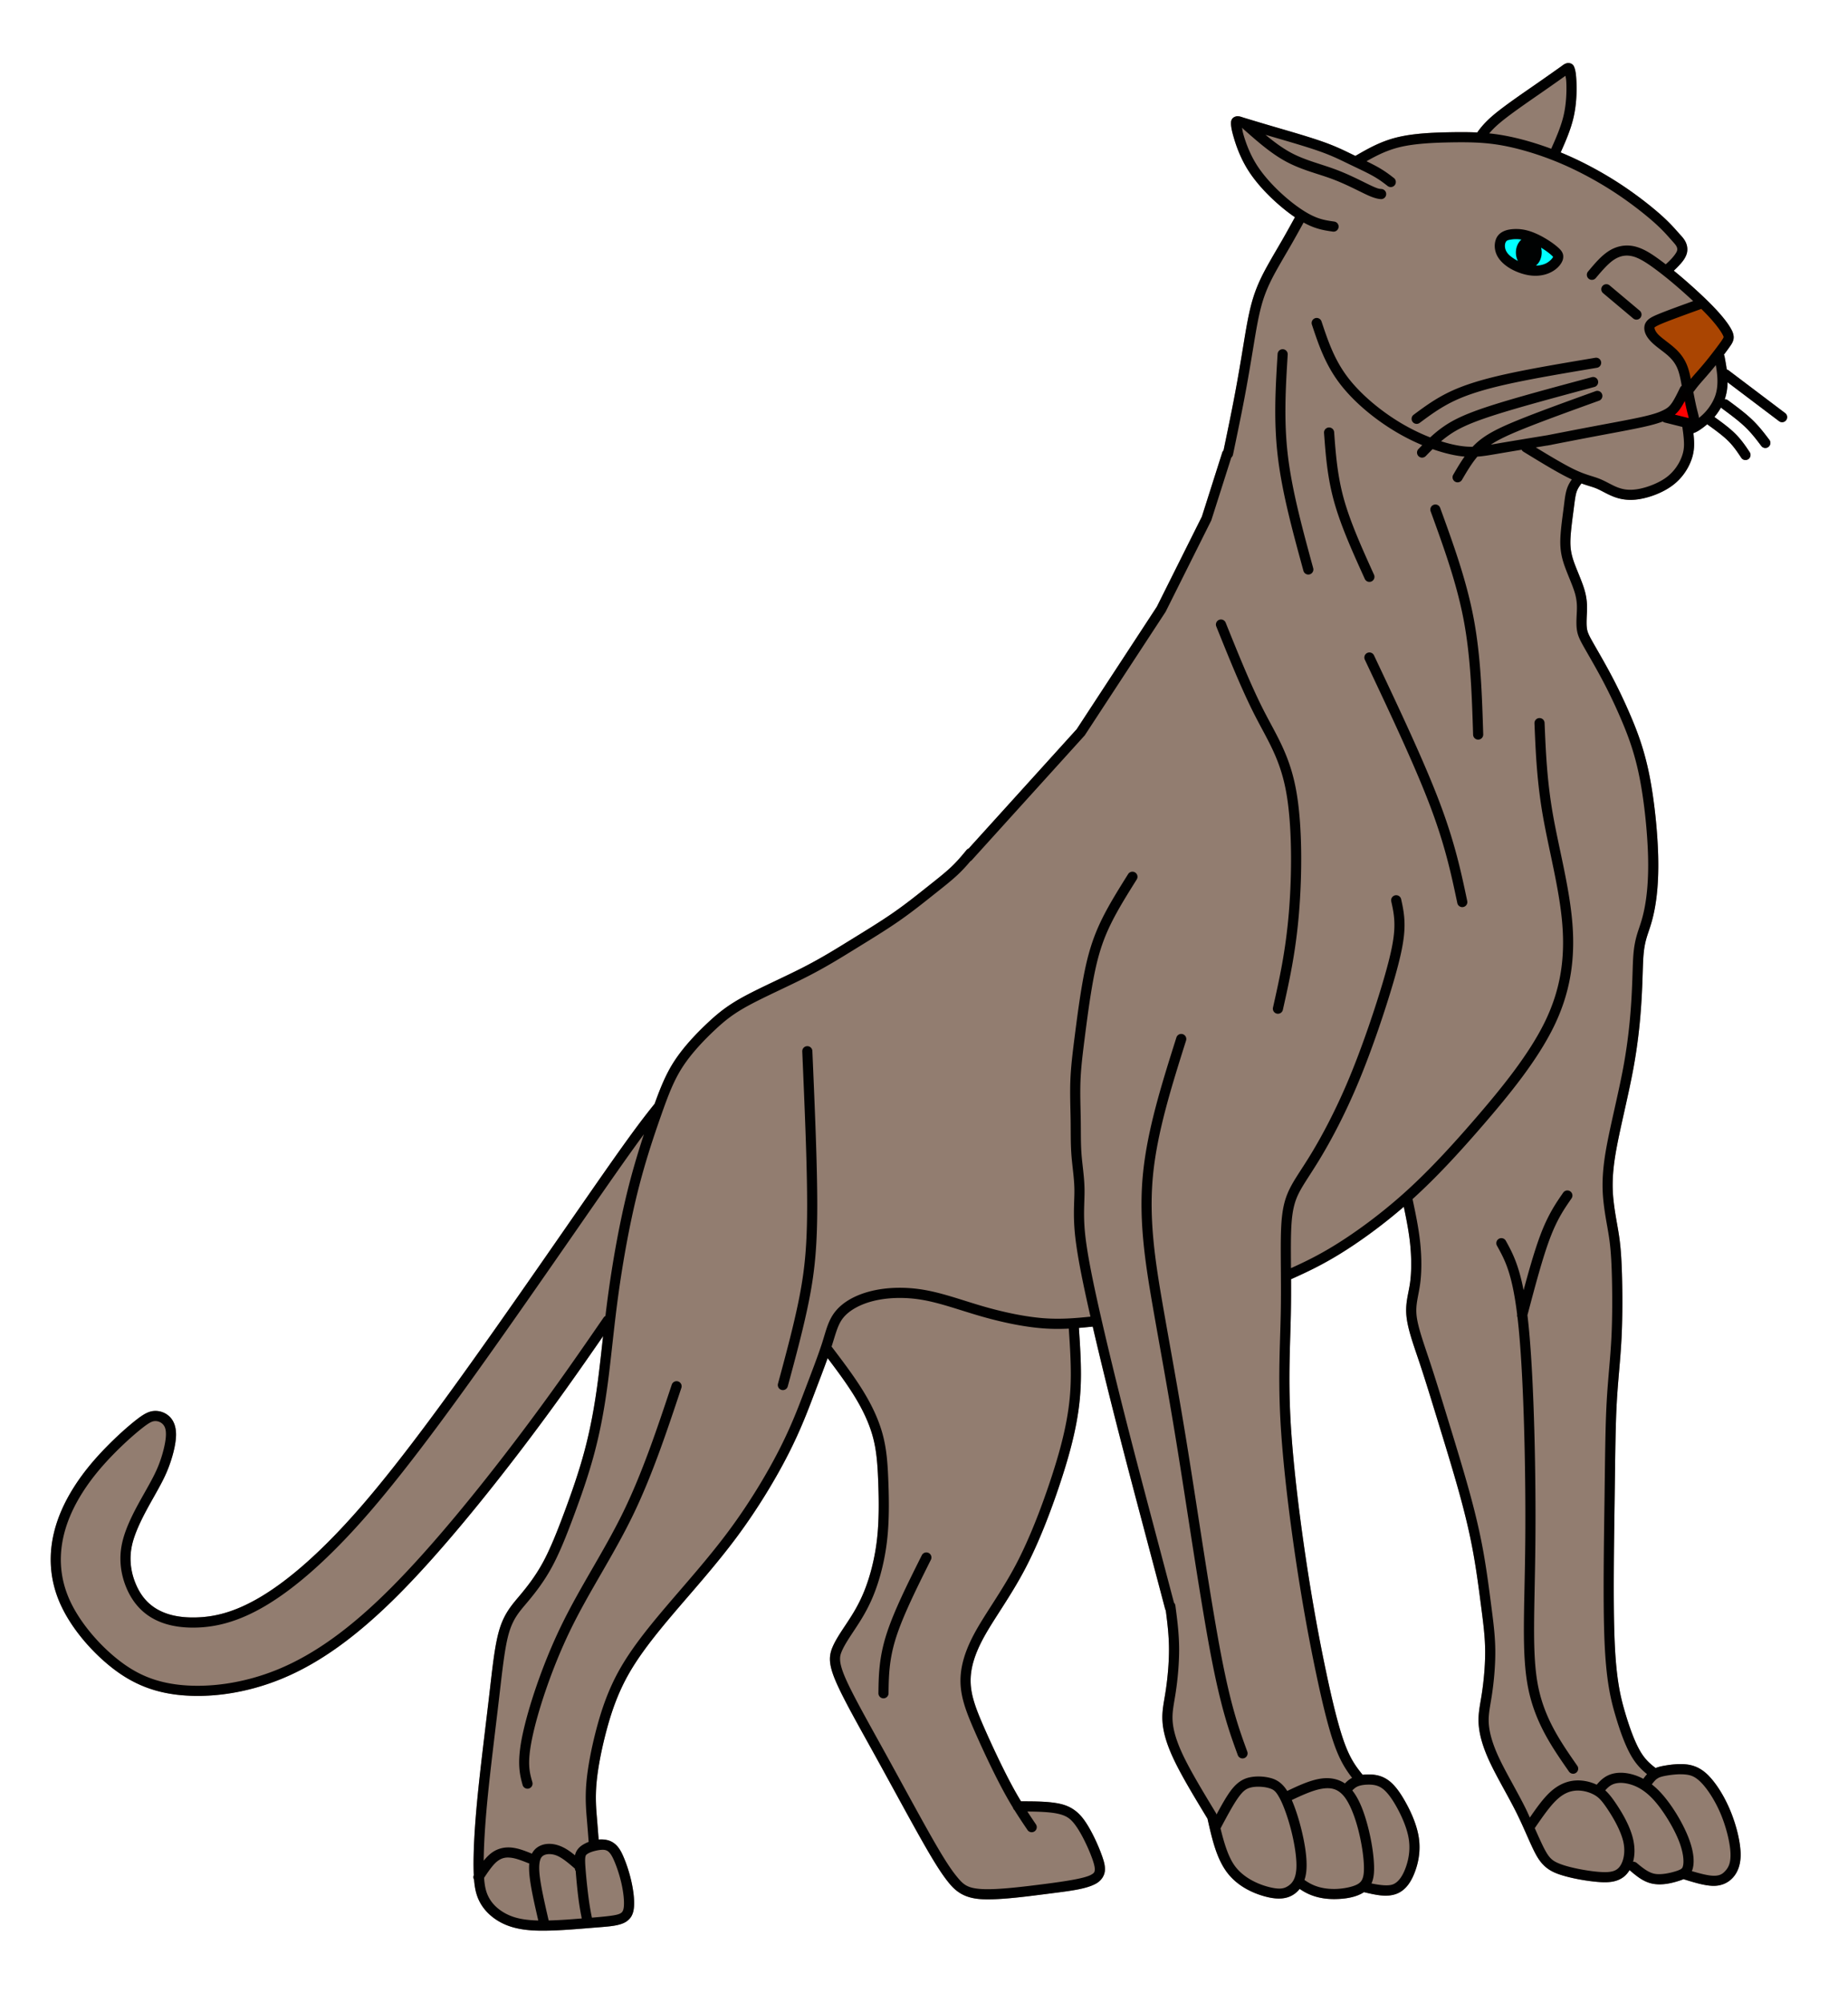 <?xml version="1.0" encoding="UTF-8" standalone="no"?>
<!-- Created with Inkscape (http://www.inkscape.org/) -->

<svg
   version="1.1"
   id="svg1"
   width="734.146"
   height="795.122"
   viewBox="0 0 734.146 795.122"
   sodipodi:docname="x3.svg"
   inkscape:version="1.4.2 (ebf0e940d0, 2025-05-08)"
   xmlns:inkscape="http://www.inkscape.org/namespaces/inkscape"
   xmlns:sodipodi="http://sodipodi.sourceforge.net/DTD/sodipodi-0.dtd"
   xmlns="http://www.w3.org/2000/svg"
   xmlns:svg="http://www.w3.org/2000/svg">
  <defs
     id="defs1">
    <inkscape:path-effect
       effect="bspline"
       id="path-effect118"
       is_visible="true"
       lpeversion="1.3"
       weight="33.333"
       steps="2"
       helper_size="0"
       apply_no_weight="true"
       apply_with_weight="true"
       only_selected="false"
       uniform="false" />
    <inkscape:path-effect
       effect="bspline"
       id="path-effect117"
       is_visible="true"
       lpeversion="1.3"
       weight="33.333"
       steps="2"
       helper_size="0"
       apply_no_weight="true"
       apply_with_weight="true"
       only_selected="false"
       uniform="false" />
    <inkscape:path-effect
       effect="bspline"
       id="path-effect116"
       is_visible="true"
       lpeversion="1.3"
       weight="33.333"
       steps="2"
       helper_size="0"
       apply_no_weight="true"
       apply_with_weight="true"
       only_selected="false"
       uniform="false" />
    <inkscape:path-effect
       effect="bspline"
       id="path-effect115"
       is_visible="true"
       lpeversion="1.3"
       weight="33.333"
       steps="2"
       helper_size="0"
       apply_no_weight="true"
       apply_with_weight="true"
       only_selected="false"
       uniform="false" />
    <inkscape:path-effect
       effect="bspline"
       id="path-effect114"
       is_visible="true"
       lpeversion="1.3"
       weight="33.333"
       steps="2"
       helper_size="0"
       apply_no_weight="true"
       apply_with_weight="true"
       only_selected="false"
       uniform="false" />
    <inkscape:path-effect
       effect="bspline"
       id="path-effect113"
       is_visible="true"
       lpeversion="1.3"
       weight="33.333"
       steps="2"
       helper_size="0"
       apply_no_weight="true"
       apply_with_weight="true"
       only_selected="false"
       uniform="false" />
    <inkscape:path-effect
       effect="bspline"
       id="path-effect112"
       is_visible="true"
       lpeversion="1.3"
       weight="33.333"
       steps="2"
       helper_size="0"
       apply_no_weight="true"
       apply_with_weight="true"
       only_selected="false"
       uniform="false" />
    <inkscape:path-effect
       effect="bspline"
       id="path-effect111"
       is_visible="true"
       lpeversion="1.3"
       weight="33.333"
       steps="2"
       helper_size="0"
       apply_no_weight="true"
       apply_with_weight="true"
       only_selected="false"
       uniform="false" />
    <inkscape:path-effect
       effect="bspline"
       id="path-effect110"
       is_visible="true"
       lpeversion="1.3"
       weight="33.333"
       steps="2"
       helper_size="0"
       apply_no_weight="true"
       apply_with_weight="true"
       only_selected="false"
       uniform="false" />
    <inkscape:path-effect
       effect="bspline"
       id="path-effect109"
       is_visible="true"
       lpeversion="1.3"
       weight="33.333"
       steps="2"
       helper_size="0"
       apply_no_weight="true"
       apply_with_weight="true"
       only_selected="false"
       uniform="false" />
    <inkscape:path-effect
       effect="bspline"
       id="path-effect108"
       is_visible="true"
       lpeversion="1.3"
       weight="33.333"
       steps="2"
       helper_size="0"
       apply_no_weight="true"
       apply_with_weight="true"
       only_selected="false"
       uniform="false" />
    <inkscape:path-effect
       effect="bspline"
       id="path-effect107"
       is_visible="true"
       lpeversion="1.3"
       weight="33.333"
       steps="2"
       helper_size="0"
       apply_no_weight="true"
       apply_with_weight="true"
       only_selected="false"
       uniform="false" />
    <inkscape:path-effect
       effect="bspline"
       id="path-effect106"
       is_visible="true"
       lpeversion="1.3"
       weight="33.333"
       steps="2"
       helper_size="0"
       apply_no_weight="true"
       apply_with_weight="true"
       only_selected="false"
       uniform="false" />
    <inkscape:path-effect
       effect="bspline"
       id="path-effect105"
       is_visible="true"
       lpeversion="1.3"
       weight="33.333"
       steps="2"
       helper_size="0"
       apply_no_weight="true"
       apply_with_weight="true"
       only_selected="false"
       uniform="false" />
    <inkscape:path-effect
       effect="bspline"
       id="path-effect104"
       is_visible="true"
       lpeversion="1.3"
       weight="33.333"
       steps="2"
       helper_size="0"
       apply_no_weight="true"
       apply_with_weight="true"
       only_selected="false"
       uniform="false" />
    <inkscape:path-effect
       effect="bspline"
       id="path-effect103"
       is_visible="true"
       lpeversion="1.3"
       weight="33.333"
       steps="2"
       helper_size="0"
       apply_no_weight="true"
       apply_with_weight="true"
       only_selected="false"
       uniform="false" />
    <inkscape:path-effect
       effect="bspline"
       id="path-effect102"
       is_visible="true"
       lpeversion="1.3"
       weight="33.333"
       steps="2"
       helper_size="0"
       apply_no_weight="true"
       apply_with_weight="true"
       only_selected="false"
       uniform="false" />
    <inkscape:path-effect
       effect="bspline"
       id="path-effect101"
       is_visible="true"
       lpeversion="1.3"
       weight="33.333"
       steps="2"
       helper_size="0"
       apply_no_weight="true"
       apply_with_weight="true"
       only_selected="false"
       uniform="false" />
    <inkscape:path-effect
       effect="bspline"
       id="path-effect100"
       is_visible="true"
       lpeversion="1.3"
       weight="33.333"
       steps="2"
       helper_size="0"
       apply_no_weight="true"
       apply_with_weight="true"
       only_selected="false"
       uniform="false" />
    <inkscape:path-effect
       effect="bspline"
       id="path-effect99"
       is_visible="true"
       lpeversion="1.3"
       weight="33.333"
       steps="2"
       helper_size="0"
       apply_no_weight="true"
       apply_with_weight="true"
       only_selected="false"
       uniform="false" />
    <inkscape:path-effect
       effect="bspline"
       id="path-effect98"
       is_visible="true"
       lpeversion="1.3"
       weight="33.333"
       steps="2"
       helper_size="0"
       apply_no_weight="true"
       apply_with_weight="true"
       only_selected="false"
       uniform="false" />
    <inkscape:path-effect
       effect="bspline"
       id="path-effect97"
       is_visible="true"
       lpeversion="1.3"
       weight="33.333"
       steps="2"
       helper_size="0"
       apply_no_weight="true"
       apply_with_weight="true"
       only_selected="false"
       uniform="false" />
    <inkscape:path-effect
       effect="bspline"
       id="path-effect96"
       is_visible="true"
       lpeversion="1.3"
       weight="33.333"
       steps="2"
       helper_size="0"
       apply_no_weight="true"
       apply_with_weight="true"
       only_selected="false"
       uniform="false" />
    <inkscape:path-effect
       effect="bspline"
       id="path-effect95"
       is_visible="true"
       lpeversion="1.3"
       weight="33.333"
       steps="2"
       helper_size="0"
       apply_no_weight="true"
       apply_with_weight="true"
       only_selected="false"
       uniform="false" />
    <inkscape:path-effect
       effect="bspline"
       id="path-effect94"
       is_visible="true"
       lpeversion="1.3"
       weight="33.333"
       steps="2"
       helper_size="0"
       apply_no_weight="true"
       apply_with_weight="true"
       only_selected="false"
       uniform="false" />
    <inkscape:path-effect
       effect="bspline"
       id="path-effect93"
       is_visible="true"
       lpeversion="1.3"
       weight="33.333"
       steps="2"
       helper_size="0"
       apply_no_weight="true"
       apply_with_weight="true"
       only_selected="false"
       uniform="false" />
    <inkscape:path-effect
       effect="bspline"
       id="path-effect92"
       is_visible="true"
       lpeversion="1.3"
       weight="33.333"
       steps="2"
       helper_size="0"
       apply_no_weight="true"
       apply_with_weight="true"
       only_selected="false"
       uniform="false" />
    <inkscape:path-effect
       effect="bspline"
       id="path-effect91"
       is_visible="true"
       lpeversion="1.3"
       weight="33.333"
       steps="2"
       helper_size="0"
       apply_no_weight="true"
       apply_with_weight="true"
       only_selected="false"
       uniform="false" />
    <inkscape:path-effect
       effect="bspline"
       id="path-effect90"
       is_visible="true"
       lpeversion="1.3"
       weight="33.333"
       steps="2"
       helper_size="0"
       apply_no_weight="true"
       apply_with_weight="true"
       only_selected="false"
       uniform="false" />
    <inkscape:path-effect
       effect="bspline"
       id="path-effect89"
       is_visible="true"
       lpeversion="1.3"
       weight="33.333"
       steps="2"
       helper_size="0"
       apply_no_weight="true"
       apply_with_weight="true"
       only_selected="false"
       uniform="false" />
    <inkscape:path-effect
       effect="bspline"
       id="path-effect88"
       is_visible="true"
       lpeversion="1.3"
       weight="33.333"
       steps="2"
       helper_size="0"
       apply_no_weight="true"
       apply_with_weight="true"
       only_selected="false"
       uniform="false" />
    <inkscape:path-effect
       effect="bspline"
       id="path-effect87"
       is_visible="true"
       lpeversion="1.3"
       weight="33.333"
       steps="2"
       helper_size="0"
       apply_no_weight="true"
       apply_with_weight="true"
       only_selected="false"
       uniform="false" />
    <inkscape:path-effect
       effect="bspline"
       id="path-effect86"
       is_visible="true"
       lpeversion="1.3"
       weight="33.333"
       steps="2"
       helper_size="0"
       apply_no_weight="true"
       apply_with_weight="true"
       only_selected="false"
       uniform="false" />
    <inkscape:path-effect
       effect="bspline"
       id="path-effect85"
       is_visible="true"
       lpeversion="1.3"
       weight="33.333"
       steps="2"
       helper_size="0"
       apply_no_weight="true"
       apply_with_weight="true"
       only_selected="false"
       uniform="false" />
    <inkscape:path-effect
       effect="bspline"
       id="path-effect84"
       is_visible="true"
       lpeversion="1.3"
       weight="33.333"
       steps="2"
       helper_size="0"
       apply_no_weight="true"
       apply_with_weight="true"
       only_selected="false"
       uniform="false" />
    <inkscape:path-effect
       effect="bspline"
       id="path-effect83"
       is_visible="true"
       lpeversion="1.3"
       weight="33.333"
       steps="2"
       helper_size="0"
       apply_no_weight="true"
       apply_with_weight="true"
       only_selected="false"
       uniform="false" />
    <inkscape:path-effect
       effect="bspline"
       id="path-effect82"
       is_visible="true"
       lpeversion="1.3"
       weight="33.333"
       steps="2"
       helper_size="0"
       apply_no_weight="true"
       apply_with_weight="true"
       only_selected="false"
       uniform="false" />
    <inkscape:path-effect
       effect="bspline"
       id="path-effect81"
       is_visible="true"
       lpeversion="1.3"
       weight="33.333"
       steps="2"
       helper_size="0"
       apply_no_weight="true"
       apply_with_weight="true"
       only_selected="false"
       uniform="false" />
    <inkscape:path-effect
       effect="bspline"
       id="path-effect80"
       is_visible="true"
       lpeversion="1.3"
       weight="33.333"
       steps="2"
       helper_size="0"
       apply_no_weight="true"
       apply_with_weight="true"
       only_selected="false"
       uniform="false" />
    <inkscape:path-effect
       effect="bspline"
       id="path-effect79"
       is_visible="true"
       lpeversion="1.3"
       weight="33.333"
       steps="2"
       helper_size="0"
       apply_no_weight="true"
       apply_with_weight="true"
       only_selected="false"
       uniform="false" />
    <inkscape:path-effect
       effect="bspline"
       id="path-effect78"
       is_visible="true"
       lpeversion="1.3"
       weight="33.333"
       steps="2"
       helper_size="0"
       apply_no_weight="true"
       apply_with_weight="true"
       only_selected="false"
       uniform="false" />
    <inkscape:path-effect
       effect="bspline"
       id="path-effect77"
       is_visible="true"
       lpeversion="1.3"
       weight="33.333"
       steps="2"
       helper_size="0"
       apply_no_weight="true"
       apply_with_weight="true"
       only_selected="false"
       uniform="false" />
    <inkscape:path-effect
       effect="bspline"
       id="path-effect76"
       is_visible="true"
       lpeversion="1.3"
       weight="33.333"
       steps="2"
       helper_size="0"
       apply_no_weight="true"
       apply_with_weight="true"
       only_selected="false"
       uniform="false" />
    <inkscape:path-effect
       effect="bspline"
       id="path-effect75"
       is_visible="true"
       lpeversion="1.3"
       weight="33.333"
       steps="2"
       helper_size="0"
       apply_no_weight="true"
       apply_with_weight="true"
       only_selected="false"
       uniform="false" />
    <inkscape:path-effect
       effect="bspline"
       id="path-effect74"
       is_visible="true"
       lpeversion="1.3"
       weight="33.333"
       steps="2"
       helper_size="0"
       apply_no_weight="true"
       apply_with_weight="true"
       only_selected="false"
       uniform="false" />
    <inkscape:path-effect
       effect="bspline"
       id="path-effect73"
       is_visible="true"
       lpeversion="1.3"
       weight="33.333"
       steps="2"
       helper_size="0"
       apply_no_weight="true"
       apply_with_weight="true"
       only_selected="false"
       uniform="false" />
    <inkscape:path-effect
       effect="bspline"
       id="path-effect72"
       is_visible="true"
       lpeversion="1.3"
       weight="33.333"
       steps="2"
       helper_size="0"
       apply_no_weight="true"
       apply_with_weight="true"
       only_selected="false"
       uniform="false" />
    <inkscape:path-effect
       effect="bspline"
       id="path-effect71"
       is_visible="true"
       lpeversion="1.3"
       weight="33.333"
       steps="2"
       helper_size="0"
       apply_no_weight="true"
       apply_with_weight="true"
       only_selected="false"
       uniform="false" />
    <inkscape:path-effect
       effect="bspline"
       id="path-effect70"
       is_visible="true"
       lpeversion="1.3"
       weight="33.333"
       steps="2"
       helper_size="0"
       apply_no_weight="true"
       apply_with_weight="true"
       only_selected="false"
       uniform="false" />
    <inkscape:path-effect
       effect="bspline"
       id="path-effect69"
       is_visible="true"
       lpeversion="1.3"
       weight="33.333"
       steps="2"
       helper_size="0"
       apply_no_weight="true"
       apply_with_weight="true"
       only_selected="false"
       uniform="false" />
    <inkscape:path-effect
       effect="bspline"
       id="path-effect68"
       is_visible="true"
       lpeversion="1.3"
       weight="33.333"
       steps="2"
       helper_size="0"
       apply_no_weight="true"
       apply_with_weight="true"
       only_selected="false"
       uniform="false" />
    <inkscape:path-effect
       effect="bspline"
       id="path-effect67"
       is_visible="true"
       lpeversion="1.3"
       weight="33.333"
       steps="2"
       helper_size="0"
       apply_no_weight="true"
       apply_with_weight="true"
       only_selected="false"
       uniform="false" />
    <inkscape:path-effect
       effect="bspline"
       id="path-effect66"
       is_visible="true"
       lpeversion="1.3"
       weight="33.333"
       steps="2"
       helper_size="0"
       apply_no_weight="true"
       apply_with_weight="true"
       only_selected="false"
       uniform="false" />
    <inkscape:path-effect
       effect="bspline"
       id="path-effect65"
       is_visible="true"
       lpeversion="1.3"
       weight="33.333"
       steps="2"
       helper_size="0"
       apply_no_weight="true"
       apply_with_weight="true"
       only_selected="false"
       uniform="false" />
    <inkscape:path-effect
       effect="bspline"
       id="path-effect64"
       is_visible="true"
       lpeversion="1.3"
       weight="33.333"
       steps="2"
       helper_size="0"
       apply_no_weight="true"
       apply_with_weight="true"
       only_selected="false"
       uniform="false" />
    <inkscape:path-effect
       effect="bspline"
       id="path-effect63"
       is_visible="true"
       lpeversion="1.3"
       weight="33.333"
       steps="2"
       helper_size="0"
       apply_no_weight="true"
       apply_with_weight="true"
       only_selected="false"
       uniform="false" />
    <inkscape:path-effect
       effect="bspline"
       id="path-effect62"
       is_visible="true"
       lpeversion="1.3"
       weight="33.333"
       steps="2"
       helper_size="0"
       apply_no_weight="true"
       apply_with_weight="true"
       only_selected="false"
       uniform="false" />
    <inkscape:path-effect
       effect="bspline"
       id="path-effect61"
       is_visible="true"
       lpeversion="1.3"
       weight="33.333"
       steps="2"
       helper_size="0"
       apply_no_weight="true"
       apply_with_weight="true"
       only_selected="false"
       uniform="false" />
    <inkscape:path-effect
       effect="bspline"
       id="path-effect60"
       is_visible="true"
       lpeversion="1.3"
       weight="33.333"
       steps="2"
       helper_size="0"
       apply_no_weight="true"
       apply_with_weight="true"
       only_selected="false"
       uniform="false" />
    <inkscape:path-effect
       effect="bspline"
       id="path-effect59"
       is_visible="true"
       lpeversion="1.3"
       weight="33.333"
       steps="2"
       helper_size="0"
       apply_no_weight="true"
       apply_with_weight="true"
       only_selected="false"
       uniform="false" />
    <inkscape:path-effect
       effect="bspline"
       id="path-effect58"
       is_visible="true"
       lpeversion="1.3"
       weight="33.333"
       steps="2"
       helper_size="0"
       apply_no_weight="true"
       apply_with_weight="true"
       only_selected="false"
       uniform="false" />
    <inkscape:path-effect
       effect="bspline"
       id="path-effect57"
       is_visible="true"
       lpeversion="1.3"
       weight="33.333"
       steps="2"
       helper_size="0"
       apply_no_weight="true"
       apply_with_weight="true"
       only_selected="false"
       uniform="false" />
    <inkscape:path-effect
       effect="bspline"
       id="path-effect56"
       is_visible="true"
       lpeversion="1.3"
       weight="33.333"
       steps="2"
       helper_size="0"
       apply_no_weight="true"
       apply_with_weight="true"
       only_selected="false"
       uniform="false" />
    <inkscape:path-effect
       effect="bspline"
       id="path-effect55"
       is_visible="true"
       lpeversion="1.3"
       weight="33.333"
       steps="2"
       helper_size="0"
       apply_no_weight="true"
       apply_with_weight="true"
       only_selected="false"
       uniform="false" />
    <inkscape:path-effect
       effect="bspline"
       id="path-effect54"
       is_visible="true"
       lpeversion="1.3"
       weight="33.333"
       steps="2"
       helper_size="0"
       apply_no_weight="true"
       apply_with_weight="true"
       only_selected="false"
       uniform="false" />
    <inkscape:path-effect
       effect="bspline"
       id="path-effect53"
       is_visible="true"
       lpeversion="1.3"
       weight="33.333"
       steps="2"
       helper_size="0"
       apply_no_weight="true"
       apply_with_weight="true"
       only_selected="false"
       uniform="false" />
    <inkscape:path-effect
       effect="bspline"
       id="path-effect52"
       is_visible="true"
       lpeversion="1.3"
       weight="33.333"
       steps="2"
       helper_size="0"
       apply_no_weight="true"
       apply_with_weight="true"
       only_selected="false"
       uniform="false" />
    <inkscape:path-effect
       effect="bspline"
       id="path-effect51"
       is_visible="true"
       lpeversion="1.3"
       weight="33.333"
       steps="2"
       helper_size="0"
       apply_no_weight="true"
       apply_with_weight="true"
       only_selected="false"
       uniform="false" />
    <inkscape:path-effect
       effect="bspline"
       id="path-effect50"
       is_visible="true"
       lpeversion="1.3"
       weight="33.333"
       steps="2"
       helper_size="0"
       apply_no_weight="true"
       apply_with_weight="true"
       only_selected="false"
       uniform="false" />
    <inkscape:path-effect
       effect="bspline"
       id="path-effect49"
       is_visible="true"
       lpeversion="1.3"
       weight="33.333"
       steps="2"
       helper_size="0"
       apply_no_weight="true"
       apply_with_weight="true"
       only_selected="false"
       uniform="false" />
    <inkscape:path-effect
       effect="bspline"
       id="path-effect48"
       is_visible="true"
       lpeversion="1.3"
       weight="33.333"
       steps="2"
       helper_size="0"
       apply_no_weight="true"
       apply_with_weight="true"
       only_selected="false"
       uniform="false" />
    <inkscape:path-effect
       effect="bspline"
       id="path-effect47"
       is_visible="true"
       lpeversion="1.3"
       weight="33.333"
       steps="2"
       helper_size="0"
       apply_no_weight="true"
       apply_with_weight="true"
       only_selected="false"
       uniform="false" />
    <inkscape:path-effect
       effect="bspline"
       id="path-effect46"
       is_visible="true"
       lpeversion="1.3"
       weight="33.333"
       steps="2"
       helper_size="0"
       apply_no_weight="true"
       apply_with_weight="true"
       only_selected="false"
       uniform="false" />
    <inkscape:path-effect
       effect="bspline"
       id="path-effect45"
       is_visible="true"
       lpeversion="1.3"
       weight="33.333"
       steps="2"
       helper_size="0"
       apply_no_weight="true"
       apply_with_weight="true"
       only_selected="false"
       uniform="false" />
    <inkscape:path-effect
       effect="bspline"
       id="path-effect44"
       is_visible="true"
       lpeversion="1.3"
       weight="33.333"
       steps="2"
       helper_size="0"
       apply_no_weight="true"
       apply_with_weight="true"
       only_selected="false"
       uniform="false" />
    <inkscape:path-effect
       effect="bspline"
       id="path-effect43"
       is_visible="true"
       lpeversion="1.3"
       weight="33.333"
       steps="2"
       helper_size="0"
       apply_no_weight="true"
       apply_with_weight="true"
       only_selected="false"
       uniform="false" />
    <inkscape:path-effect
       effect="bspline"
       id="path-effect42"
       is_visible="true"
       lpeversion="1.3"
       weight="33.333"
       steps="2"
       helper_size="0"
       apply_no_weight="true"
       apply_with_weight="true"
       only_selected="false"
       uniform="false" />
    <inkscape:path-effect
       effect="bspline"
       id="path-effect41"
       is_visible="true"
       lpeversion="1.3"
       weight="33.333"
       steps="2"
       helper_size="0"
       apply_no_weight="true"
       apply_with_weight="true"
       only_selected="false"
       uniform="false" />
    <inkscape:path-effect
       effect="bspline"
       id="path-effect40"
       is_visible="true"
       lpeversion="1.3"
       weight="33.333"
       steps="2"
       helper_size="0"
       apply_no_weight="true"
       apply_with_weight="true"
       only_selected="false"
       uniform="false" />
    <inkscape:path-effect
       effect="bspline"
       id="path-effect39"
       is_visible="true"
       lpeversion="1.3"
       weight="33.333"
       steps="2"
       helper_size="0"
       apply_no_weight="true"
       apply_with_weight="true"
       only_selected="false"
       uniform="false" />
    <inkscape:path-effect
       effect="bspline"
       id="path-effect38"
       is_visible="true"
       lpeversion="1.3"
       weight="33.333"
       steps="2"
       helper_size="0"
       apply_no_weight="true"
       apply_with_weight="true"
       only_selected="false"
       uniform="false" />
    <inkscape:path-effect
       effect="bspline"
       id="path-effect37"
       is_visible="true"
       lpeversion="1.3"
       weight="33.333"
       steps="2"
       helper_size="0"
       apply_no_weight="true"
       apply_with_weight="true"
       only_selected="false"
       uniform="false" />
    <inkscape:path-effect
       effect="bspline"
       id="path-effect36"
       is_visible="true"
       lpeversion="1.3"
       weight="33.333"
       steps="2"
       helper_size="0"
       apply_no_weight="true"
       apply_with_weight="true"
       only_selected="false"
       uniform="false" />
    <inkscape:path-effect
       effect="bspline"
       id="path-effect35"
       is_visible="true"
       lpeversion="1.3"
       weight="33.333"
       steps="2"
       helper_size="0"
       apply_no_weight="true"
       apply_with_weight="true"
       only_selected="false"
       uniform="false" />
    <inkscape:path-effect
       effect="bspline"
       id="path-effect34"
       is_visible="true"
       lpeversion="1.3"
       weight="33.333"
       steps="2"
       helper_size="0"
       apply_no_weight="true"
       apply_with_weight="true"
       only_selected="false"
       uniform="false" />
    <inkscape:path-effect
       effect="bspline"
       id="path-effect33"
       is_visible="true"
       lpeversion="1.3"
       weight="33.333"
       steps="2"
       helper_size="0"
       apply_no_weight="true"
       apply_with_weight="true"
       only_selected="false"
       uniform="false" />
    <inkscape:path-effect
       effect="bspline"
       id="path-effect32"
       is_visible="true"
       lpeversion="1.3"
       weight="33.333"
       steps="2"
       helper_size="0"
       apply_no_weight="true"
       apply_with_weight="true"
       only_selected="false"
       uniform="false" />
    <inkscape:path-effect
       effect="bspline"
       id="path-effect31"
       is_visible="true"
       lpeversion="1.3"
       weight="33.333"
       steps="2"
       helper_size="0"
       apply_no_weight="true"
       apply_with_weight="true"
       only_selected="false"
       uniform="false" />
    <inkscape:path-effect
       effect="bspline"
       id="path-effect30"
       is_visible="true"
       lpeversion="1.3"
       weight="33.333"
       steps="2"
       helper_size="0"
       apply_no_weight="true"
       apply_with_weight="true"
       only_selected="false"
       uniform="false" />
    <inkscape:path-effect
       effect="bspline"
       id="path-effect29"
       is_visible="true"
       lpeversion="1.3"
       weight="33.333"
       steps="2"
       helper_size="0"
       apply_no_weight="true"
       apply_with_weight="true"
       only_selected="false"
       uniform="false" />
    <inkscape:path-effect
       effect="bspline"
       id="path-effect28"
       is_visible="true"
       lpeversion="1.3"
       weight="33.333"
       steps="2"
       helper_size="0"
       apply_no_weight="true"
       apply_with_weight="true"
       only_selected="false"
       uniform="false" />
    <inkscape:path-effect
       effect="bspline"
       id="path-effect27"
       is_visible="true"
       lpeversion="1.3"
       weight="33.333"
       steps="2"
       helper_size="0"
       apply_no_weight="true"
       apply_with_weight="true"
       only_selected="false"
       uniform="false" />
    <inkscape:path-effect
       effect="bspline"
       id="path-effect26"
       is_visible="true"
       lpeversion="1.3"
       weight="33.333"
       steps="2"
       helper_size="0"
       apply_no_weight="true"
       apply_with_weight="true"
       only_selected="false"
       uniform="false" />
    <inkscape:path-effect
       effect="bspline"
       id="path-effect25"
       is_visible="true"
       lpeversion="1.3"
       weight="33.333"
       steps="2"
       helper_size="0"
       apply_no_weight="true"
       apply_with_weight="true"
       only_selected="false"
       uniform="false" />
    <inkscape:path-effect
       effect="bspline"
       id="path-effect24"
       is_visible="true"
       lpeversion="1.3"
       weight="33.333"
       steps="2"
       helper_size="0"
       apply_no_weight="true"
       apply_with_weight="true"
       only_selected="false"
       uniform="false" />
    <inkscape:path-effect
       effect="bspline"
       id="path-effect23"
       is_visible="true"
       lpeversion="1.3"
       weight="33.333"
       steps="2"
       helper_size="0"
       apply_no_weight="true"
       apply_with_weight="true"
       only_selected="false"
       uniform="false" />
    <inkscape:path-effect
       effect="bspline"
       id="path-effect22"
       is_visible="true"
       lpeversion="1.3"
       weight="33.333"
       steps="2"
       helper_size="0"
       apply_no_weight="true"
       apply_with_weight="true"
       only_selected="false"
       uniform="false" />
    <inkscape:path-effect
       effect="bspline"
       id="path-effect21"
       is_visible="true"
       lpeversion="1.3"
       weight="33.333"
       steps="2"
       helper_size="0"
       apply_no_weight="true"
       apply_with_weight="true"
       only_selected="false"
       uniform="false" />
    <inkscape:path-effect
       effect="bspline"
       id="path-effect20"
       is_visible="true"
       lpeversion="1.3"
       weight="33.333"
       steps="2"
       helper_size="0"
       apply_no_weight="true"
       apply_with_weight="true"
       only_selected="false"
       uniform="false" />
    <inkscape:path-effect
       effect="bspline"
       id="path-effect19"
       is_visible="true"
       lpeversion="1.3"
       weight="33.333"
       steps="2"
       helper_size="0"
       apply_no_weight="true"
       apply_with_weight="true"
       only_selected="false"
       uniform="false" />
    <inkscape:path-effect
       effect="bspline"
       id="path-effect18"
       is_visible="true"
       lpeversion="1.3"
       weight="33.333"
       steps="2"
       helper_size="0"
       apply_no_weight="true"
       apply_with_weight="true"
       only_selected="false"
       uniform="false" />
    <inkscape:path-effect
       effect="bspline"
       id="path-effect17"
       is_visible="true"
       lpeversion="1.3"
       weight="33.333"
       steps="2"
       helper_size="0"
       apply_no_weight="true"
       apply_with_weight="true"
       only_selected="false"
       uniform="false" />
    <inkscape:path-effect
       effect="bspline"
       id="path-effect16"
       is_visible="true"
       lpeversion="1.3"
       weight="33.333"
       steps="2"
       helper_size="0"
       apply_no_weight="true"
       apply_with_weight="true"
       only_selected="false"
       uniform="false" />
    <inkscape:path-effect
       effect="bspline"
       id="path-effect15"
       is_visible="true"
       lpeversion="1.3"
       weight="33.333"
       steps="2"
       helper_size="0"
       apply_no_weight="true"
       apply_with_weight="true"
       only_selected="false"
       uniform="false" />
    <inkscape:path-effect
       effect="bspline"
       id="path-effect14"
       is_visible="true"
       lpeversion="1.3"
       weight="33.333"
       steps="2"
       helper_size="0"
       apply_no_weight="true"
       apply_with_weight="true"
       only_selected="false"
       uniform="false" />
    <inkscape:path-effect
       effect="bspline"
       id="path-effect13"
       is_visible="true"
       lpeversion="1.3"
       weight="33.333"
       steps="2"
       helper_size="0"
       apply_no_weight="true"
       apply_with_weight="true"
       only_selected="false"
       uniform="false" />
    <inkscape:path-effect
       effect="bspline"
       id="path-effect12"
       is_visible="true"
       lpeversion="1.3"
       weight="33.333"
       steps="2"
       helper_size="0"
       apply_no_weight="true"
       apply_with_weight="true"
       only_selected="false"
       uniform="false" />
    <inkscape:path-effect
       effect="bspline"
       id="path-effect11"
       is_visible="true"
       lpeversion="1.3"
       weight="33.333"
       steps="2"
       helper_size="0"
       apply_no_weight="true"
       apply_with_weight="true"
       only_selected="false"
       uniform="false" />
    <inkscape:path-effect
       effect="bspline"
       id="path-effect10"
       is_visible="true"
       lpeversion="1.3"
       weight="33.333"
       steps="2"
       helper_size="0"
       apply_no_weight="true"
       apply_with_weight="true"
       only_selected="false"
       uniform="false" />
    <inkscape:path-effect
       effect="bspline"
       id="path-effect9"
       is_visible="true"
       lpeversion="1.3"
       weight="33.333"
       steps="2"
       helper_size="0"
       apply_no_weight="true"
       apply_with_weight="true"
       only_selected="false"
       uniform="false" />
    <inkscape:path-effect
       effect="bspline"
       id="path-effect8"
       is_visible="true"
       lpeversion="1.3"
       weight="33.333"
       steps="2"
       helper_size="0"
       apply_no_weight="true"
       apply_with_weight="true"
       only_selected="false"
       uniform="false" />
    <inkscape:path-effect
       effect="bspline"
       id="path-effect7"
       is_visible="true"
       lpeversion="1.3"
       weight="33.333"
       steps="2"
       helper_size="0"
       apply_no_weight="true"
       apply_with_weight="true"
       only_selected="false"
       uniform="false" />
    <inkscape:path-effect
       effect="bspline"
       id="path-effect6"
       is_visible="true"
       lpeversion="1.3"
       weight="33.333"
       steps="2"
       helper_size="0"
       apply_no_weight="true"
       apply_with_weight="true"
       only_selected="false"
       uniform="false" />
    <inkscape:path-effect
       effect="bspline"
       id="path-effect5"
       is_visible="true"
       lpeversion="1.3"
       weight="33.333"
       steps="2"
       helper_size="0"
       apply_no_weight="true"
       apply_with_weight="true"
       only_selected="false"
       uniform="false" />
    <inkscape:path-effect
       effect="bspline"
       id="path-effect4"
       is_visible="true"
       lpeversion="1.3"
       weight="33.333"
       steps="2"
       helper_size="0"
       apply_no_weight="true"
       apply_with_weight="true"
       only_selected="false"
       uniform="false" />
    <inkscape:path-effect
       effect="bspline"
       id="path-effect3"
       is_visible="true"
       lpeversion="1.3"
       weight="33.333"
       steps="2"
       helper_size="0"
       apply_no_weight="true"
       apply_with_weight="true"
       only_selected="false"
       uniform="false" />
    <inkscape:path-effect
       effect="bspline"
       id="path-effect2"
       is_visible="true"
       lpeversion="1.3"
       weight="33.333"
       steps="2"
       helper_size="0"
       apply_no_weight="true"
       apply_with_weight="true"
       only_selected="false"
       uniform="false" />
    <inkscape:path-effect
       effect="bspline"
       id="path-effect1"
       is_visible="true"
       lpeversion="1.3"
       weight="33.333"
       steps="2"
       helper_size="0"
       apply_no_weight="true"
       apply_with_weight="true"
       only_selected="false"
       uniform="false" />
    <inkscape:path-effect
       effect="bspline"
       id="path-effect11-7"
       is_visible="true"
       lpeversion="1.3"
       weight="33.333"
       steps="2"
       helper_size="0"
       apply_no_weight="true"
       apply_with_weight="true"
       only_selected="false"
       uniform="false" />
    <inkscape:path-effect
       effect="bspline"
       id="path-effect17-9"
       is_visible="true"
       lpeversion="1.3"
       weight="33.333"
       steps="2"
       helper_size="0"
       apply_no_weight="true"
       apply_with_weight="true"
       only_selected="false"
       uniform="false" />
  </defs>
  <sodipodi:namedview
     id="namedview1"
     pagecolor="#ffffff"
     bordercolor="#000000"
     borderopacity="0.25"
     inkscape:showpageshadow="2"
     inkscape:pageopacity="0.0"
     inkscape:pagecheckerboard="0"
     inkscape:deskcolor="#d1d1d1"
     showgrid="false"
     inkscape:zoom="0.41"
     inkscape:cx="667.07317"
     inkscape:cy="78.04878"
     inkscape:window-width="1920"
     inkscape:window-height="1011"
     inkscape:window-x="0"
     inkscape:window-y="0"
     inkscape:window-maximized="1"
     inkscape:current-layer="layer1" />
  <g
     inkscape:groupmode="layer"
     id="layer1"
     inkscape:label="Layer 1"
     transform="translate(-31.707,-524.39)">
    <path
       style="opacity:0.99;fill:#ff0000;stroke:none;stroke-width:4.025;stroke-linecap:round;stroke-dasharray:none;stroke-opacity:1;paint-order:markers fill stroke"
       d="m 700.526,679.474 -5.614,10.877 3.333,0.877 4.737,0.877 1.228,-0.351 0.175,-4.386 -1.403,-5.965 z"
       id="path5" />
    <path
       style="opacity:0.99;fill:#aa4400;stroke:none;stroke-width:4.025;stroke-linecap:round;stroke-dasharray:none;stroke-opacity:1;paint-order:markers fill stroke"
       d="m 688.421,652.456 18.07,-7.719 4.737,3.333 6.667,8.246 -0.877,3.684 -7.719,12.456 -7.368,6.491 -1.579,-7.193 -3.333,-6.667 -6.667,-5.789 -2.456,-3.158 -0.702,-1.93 z"
       id="path4" />
    <path
       style="opacity:0.99;fill:#00ffff;stroke:none;stroke-width:4.025;stroke-linecap:round;stroke-dasharray:none;stroke-opacity:1;paint-order:markers fill stroke"
       d="m 627.895,619.474 5.088,-2.632 7.018,1.053 9.298,5.965 0.702,2.807 -1.053,3.158 -4.912,1.93 -6.14,0.175 -7.719,-4.386 -1.93,-3.509 z"
       id="path3" />
    <path
       id="path2"
       style="baseline-shift:baseline;display:inline;overflow:visible;opacity:0.99;vector-effect:none;fill:#917c6f;stroke-linecap:round;paint-order:markers fill stroke;enable-background:accumulate;stop-color:#000000"
       d="m 654.771,549.426 c -0.293,-0.005 -0.56,0.033 -0.752,0.094 -1.022,0.324 -1.399,0.737 -2.305,1.377 -1.811,1.279 -5.128,3.642 -10.137,7.115 -5.009,3.474 -11.719,8.052 -15.979,11.553 -3.791,3.116 -5.605,5.416 -7.039,7.424 -3.436,-0.167 -6.937,-0.16 -10.701,-0.094 -6.814,0.12 -14.649,0.42 -21.242,2.053 -6.592,1.632 -11.631,4.558 -16.457,7.35 -0.357,-0.171 -0.713,-0.34 -1.064,-0.51 -3.362,-1.622 -6.603,-3.28 -12.17,-5.23 -5.567,-1.95 -13.39,-4.181 -19.24,-5.893 -5.851,-1.711 -9.743,-2.904 -11.865,-3.545 -1.061,-0.32 -1.551,-0.593 -2.623,-0.578 -0.536,0.008 -1.524,0.351 -1.986,1.027 -0.462,0.676 -0.439,1.164 -0.455,1.502 -0.064,1.353 0.251,3.159 1.24,6.455 0.989,3.296 2.722,8.102 5.822,12.879 3.101,4.777 7.433,9.338 11.686,13.059 2.257,1.975 4.492,3.715 6.645,5.17 -1.654,3.008 -3.302,5.995 -4.918,8.809 -1.732,3.017 -3.455,5.878 -5.484,9.484 -2.03,3.607 -4.427,8.06 -6.168,13.613 -1.74,5.553 -2.777,12.001 -3.854,18.537 -1.076,6.536 -2.189,13.218 -3.549,20.402 -1.308,6.91 -2.847,14.308 -4.398,21.734 a 2.013,2.013 0 0 0 -0.51,0.828 l -8.092,25.432 -17.9,35.803 -31.826,48.607 -42.932,47.391 a 2.013,2.013 0 0 0 -0.844,0.602 c -1.914,2.313 -3.758,4.538 -6.246,6.873 -2.488,2.335 -5.727,4.869 -9.602,7.945 -3.875,3.076 -8.3,6.629 -13.412,10.168 -5.112,3.539 -10.988,7.114 -16.816,10.707 -5.828,3.593 -11.505,7.141 -18.898,10.924 -7.394,3.783 -16.577,7.83 -23.098,11.336 -6.52,3.506 -10.295,6.476 -14.678,10.58 -4.383,4.105 -9.57,9.478 -13.398,15.369 -3.232,4.973 -5.409,10.352 -7.746,16.82 -3.62,4.526 -7.322,9.161 -17.615,23.793 -10.327,14.679 -27.309,39.441 -45.264,64.914 -17.954,25.473 -36.876,51.644 -53.057,70.402 -16.18,18.759 -29.667,30.159 -40.494,36.617 -10.828,6.459 -18.951,8.024 -25.678,8.211 -6.727,0.187 -11.767,-1.055 -15.596,-3.293 -3.829,-2.238 -6.496,-5.464 -8.381,-9.889 -1.885,-4.425 -2.859,-9.815 -1.479,-15.77 1.383,-5.965 5.292,-13.006 8.18,-18.135 2.887,-5.129 4.714,-8.371 6.246,-12.354 1.532,-3.983 2.756,-8.562 2.975,-12.17 0.219,-3.608 -0.737,-6.303 -2.449,-8.016 -1.712,-1.712 -4.028,-2.487 -6.252,-2.334 -2.224,0.152 -4.201,1.281 -7.135,3.574 -2.934,2.293 -7.126,5.965 -11.533,10.438 -4.407,4.473 -9.045,9.765 -13.039,16.023 -3.994,6.258 -7.363,13.5 -8.719,21.498 -1.356,7.998 -0.666,16.755 3.4,25.564 4.066,8.81 11.353,17.523 19.162,23.93 7.809,6.407 16.336,10.524 27.852,11.729 11.515,1.205 26.08,-0.399 40.859,-6.496 14.779,-6.097 29.654,-16.659 46.314,-33.385 16.661,-16.726 35.101,-39.594 49.527,-58.568 12.802,-16.838 22.433,-30.611 31.691,-44.014 -0.693,6.192 -1.314,12.013 -2.021,17.439 -1.354,10.378 -3.024,19.362 -5.332,28.016 -2.308,8.653 -5.266,17.025 -8.111,24.654 -2.845,7.629 -5.55,14.432 -8.506,19.842 -2.956,5.409 -6.227,9.565 -9.244,13.16 -3.017,3.595 -6.05,6.972 -7.973,13.359 -1.923,6.388 -2.798,15.473 -4.223,27.648 -1.425,12.175 -3.371,27.486 -4.543,39.6 -1.172,12.113 -1.568,20.989 -1.502,27.191 0.012,1.111 0.038,2.144 0.084,3.109 a 2.013,2.013 0 0 0 0.109,1.748 c 0.082,1.027 0.193,1.974 0.336,2.857 0.344,2.125 0.88,3.888 1.686,5.535 0.805,1.647 1.869,3.162 3.164,4.521 1.296,1.359 2.824,2.563 4.559,3.59 1.735,1.027 3.712,1.889 6.096,2.527 2.383,0.639 5.173,1.055 8.533,1.189 6.72,0.269 15.688,-0.525 22.033,-1.043 3.173,-0.259 5.701,-0.423 7.793,-0.68 2.092,-0.257 3.749,-0.606 5.178,-1.236 1.429,-0.63 2.571,-1.657 3.232,-2.896 0.661,-1.24 0.874,-2.579 0.947,-3.963 0.146,-2.768 -0.277,-6.119 -1.018,-9.486 -0.741,-3.368 -1.809,-6.71 -3.027,-9.619 -0.609,-1.455 -1.275,-2.889 -2.266,-4.152 -0.991,-1.263 -2.388,-2.352 -4.16,-2.795 -0.886,-0.221 -1.797,-0.315 -2.705,-0.305 -0.295,0 -0.591,0.019 -0.885,0.043 -0.203,-2.624 -0.413,-5.321 -0.664,-8.328 -0.325,-3.898 -0.699,-8.131 -0.195,-13.926 0.504,-5.795 1.91,-13.239 3.896,-20.736 1.986,-7.497 4.524,-14.964 8.758,-22.484 4.234,-7.52 10.249,-15.218 17.938,-24.264 7.689,-9.045 17.062,-19.455 25.311,-30.584 8.248,-11.129 15.298,-22.879 20.279,-32.645 4.981,-9.766 7.873,-17.524 10.529,-24.52 1.871,-4.929 3.651,-9.546 5.117,-13.646 3.844,5.075 7.554,10.097 10.533,14.918 3.519,5.695 6.041,11.138 7.48,16.52 1.439,5.382 1.83,10.832 2.09,17.791 0.26,6.959 0.382,15.237 -0.512,22.895 -0.893,7.658 -2.818,14.831 -5.031,20.332 -2.213,5.501 -4.724,9.393 -7.002,12.844 -2.278,3.45 -4.301,6.381 -5.596,9.402 -0.647,1.511 -1.16,3.277 -1.033,5.443 0.126,2.167 0.817,4.678 2.273,8.098 2.912,6.84 8.922,17.387 15.451,29.205 6.529,11.818 13.585,24.886 18.637,33.809 5.052,8.923 8.105,13.723 10.982,17.217 2.878,3.494 6.296,6.005 13.084,6.351 6.788,0.346 17.09,-0.994 25.721,-2.106 8.631,-1.111 15.472,-1.815 19.549,-4.098 2.038,-1.141 3.321,-3.057 3.504,-5.051 0.183,-1.994 -0.405,-3.899 -1.152,-6.006 -1.495,-4.213 -3.987,-9.623 -6.566,-13.457 -2.579,-3.834 -5.619,-6.181 -10.195,-7.182 -4.263,-0.933 -9.805,-0.961 -15.404,-0.961 -1.152,-1.905 -2.355,-3.999 -3.645,-6.393 -3.616,-6.715 -7.922,-15.845 -11.105,-23.121 -3.183,-7.277 -5.135,-12.502 -5.256,-17.865 -0.121,-5.363 1.552,-11.13 5.562,-18.322 4.01,-7.193 10.461,-15.893 16.104,-26.646 5.642,-10.754 10.367,-23.376 13.721,-33.436 3.353,-10.06 5.343,-17.607 6.605,-24.316 1.262,-6.709 1.799,-12.61 1.83,-19.012 0.029,-6.002 -0.381,-12.425 -0.812,-18.842 1.863,-0.152 3.688,-0.335 5.498,-0.519 2.688,11.625 5.88,24.652 9.189,37.65 3.831,15.046 7.819,30.044 11.105,42.435 3.286,12.391 5.871,22.182 8.457,31.975 a 2.013,2.013 0 0 0 0.262,0.59 c 0.651,4.958 1.244,9.871 1.279,15.137 0.039,5.746 -0.589,12.055 -1.293,16.711 -0.704,4.655 -1.555,7.941 -1.295,12.186 0.26,4.245 1.639,9.212 4.797,15.756 3.158,6.544 8.068,14.636 12.961,22.713 a 2.013,2.013 0 0 0 0.123,0.182 c 1.764,7.808 3.516,15.801 7.875,21.498 4.425,5.784 11.057,8.451 15.73,9.598 4.673,1.147 8.053,0.715 10.641,-0.994 0.863,-0.57 1.666,-1.297 2.369,-2.188 1.267,0.849 2.705,1.71 4.518,2.422 2.47,0.971 5.614,1.656 9.49,1.613 3.832,-0.043 8.338,-0.624 11.529,-2.746 4.287,0.971 8.792,2.159 12.807,0.703 4.06,-1.472 6.283,-5.391 7.688,-9.435 1.405,-4.044 2.102,-8.733 1.152,-13.828 -0.95,-5.095 -3.43,-10.32 -5.703,-14.205 -2.273,-3.885 -4.412,-6.554 -6.973,-8.149 -2.56,-1.594 -5.262,-1.862 -7.482,-1.818 -0.684,0.013 -1.36,0.053 -2.021,0.131 -2.438,-3.066 -4.66,-5.859 -7.021,-12.145 -2.39,-6.361 -4.866,-16.37 -7.49,-28.814 -2.624,-12.445 -5.407,-27.314 -8.072,-45.176 -2.665,-17.862 -5.211,-38.72 -6.082,-55.43 -0.871,-16.71 -0.078,-29.378 0.162,-41.162 0.1,-4.906 0.104,-9.628 0.082,-14.024 5.92,-2.66 12.032,-5.47 19.779,-10.264 7.39,-4.573 16.258,-10.933 25.014,-18.492 1.034,4.934 1.998,9.819 2.508,14.68 0.583,5.562 0.575,11.183 -0.031,15.541 -0.606,4.358 -1.97,8.059 -1.404,13.369 0.566,5.31 2.935,11.623 5.236,18.525 2.301,6.903 4.61,14.465 7.361,23.438 2.752,8.973 5.936,19.328 8.396,28.217 2.46,8.888 4.198,16.316 5.541,23.744 1.343,7.428 2.297,14.891 3.135,21.354 0.838,6.462 1.539,11.791 1.578,17.537 0.039,5.746 -0.589,12.055 -1.293,16.711 -0.704,4.655 -1.555,7.941 -1.295,12.186 0.26,4.245 1.63,9.19 4.494,15.287 2.865,6.098 7.17,13.266 10.428,19.781 3.257,6.515 5.53,12.508 7.723,16.598 2.193,4.09 4.698,6.375 8.818,7.877 4.12,1.502 9.987,2.608 14.799,3.102 2.406,0.247 4.598,0.352 6.646,0.031 2.049,-0.32 3.994,-1.129 5.508,-2.643 0.588,-0.588 1.106,-1.256 1.551,-1.992 a 2.013,2.013 0 0 0 0.238,0.236 c 2.472,2.073 5.206,4.456 8.969,5.18 3.763,0.724 7.701,-0.291 10.357,-1.135 0.652,-0.207 1.271,-0.414 1.855,-0.674 4.02,1.24 8.048,2.506 11.494,2.641 3.556,0.139 6.343,-1.249 8.203,-3.348 1.86,-2.099 3.193,-5.275 2.977,-10 -0.217,-4.725 -1.783,-11.043 -4.184,-16.756 -2.401,-5.712 -5.57,-10.641 -8.596,-13.711 -3.026,-3.07 -6.096,-4.154 -8.982,-4.42 -1.443,-0.133 -2.897,-0.11 -4.27,-0.01 -1.372,0.101 -2.663,0.282 -3.783,0.469 -1.453,0.242 -2.753,0.517 -3.939,1.006 -2.136,-1.629 -4.054,-3.28 -5.932,-6.367 -2.17,-3.567 -4.319,-9.292 -6.209,-15.711 -1.89,-6.419 -3.514,-13.312 -4.146,-28.463 -0.633,-15.151 -0.237,-38.519 0.002,-55.949 0.239,-17.431 0.32,-28.902 0.834,-38.355 0.514,-9.453 1.473,-17.028 1.916,-26.047 0.443,-9.019 0.36,-19.335 0.119,-26.443 -0.241,-7.108 -0.649,-11.06 -1.258,-14.918 -0.609,-3.858 -1.397,-7.558 -1.943,-12.164 -0.547,-4.606 -0.863,-9.973 0.664,-19.211 1.527,-9.238 4.958,-22.42 7.092,-33.975 2.134,-11.555 2.938,-21.38 3.34,-28.766 0.401,-7.385 0.405,-12.371 0.674,-15.945 0.269,-3.575 0.783,-5.827 1.547,-8.234 0.764,-2.407 1.861,-5.138 2.807,-9.908 0.946,-4.771 1.756,-11.631 1.514,-21.414 -0.243,-9.783 -1.522,-22.431 -3.508,-32.361 -1.986,-9.93 -4.683,-17.046 -7.338,-23.281 -2.655,-6.235 -5.314,-11.711 -7.971,-16.703 -2.657,-4.992 -5.305,-9.487 -6.963,-12.408 -1.658,-2.922 -2.224,-4.086 -2.482,-5.508 -0.259,-1.422 -0.209,-3.381 -0.09,-5.801 0.119,-2.42 0.291,-5.571 -0.873,-9.625 -1.164,-4.054 -3.484,-8.755 -4.6,-12.326 -1.116,-3.571 -1.181,-6.149 -0.949,-9.467 0.232,-3.318 0.784,-7.196 1.186,-10.33 0.402,-3.134 0.664,-5.398 1.117,-6.824 0.446,-1.402 1.118,-2.339 1.975,-3.508 2.358,0.855 4.1,1.279 5.508,1.824 2.207,0.854 4.362,2.287 7.123,3.383 2.761,1.096 6.109,1.727 10.355,1.033 4.247,-0.693 9.368,-2.574 13.244,-5.48 3.876,-2.907 6.142,-6.656 7.332,-9.785 1.19,-3.129 1.292,-5.766 1.166,-8.082 -0.053,-0.97 -0.141,-1.922 -0.25,-2.859 0.509,-0.16 1.297,-0.486 2.281,-1.121 0.828,-0.534 1.971,-1.339 3.193,-2.395 3.084,2.214 6.096,4.396 8.26,6.523 2.182,2.145 3.684,4.387 5.279,6.779 a 2.013,2.013 0 0 0 2.791,0.559 2.013,2.013 0 0 0 0.559,-2.791 c -1.595,-2.392 -3.284,-4.936 -5.807,-7.416 -2.36,-2.32 -5.292,-4.452 -8.207,-6.545 0.971,-1.15 1.862,-2.423 2.619,-3.779 a 2.013,2.013 0 0 0 0.391,0.379 c 3.349,2.472 6.64,4.912 9.174,7.332 2.533,2.42 4.452,4.945 6.445,7.576 a 2.013,2.013 0 0 0 2.82,0.389 2.013,2.013 0 0 0 0.389,-2.82 c -1.994,-2.632 -4.063,-5.371 -6.873,-8.055 -2.81,-2.684 -6.215,-5.188 -9.564,-7.66 a 2.013,2.013 0 0 0 -1.307,-0.391 c 0.036,-0.101 0.071,-0.203 0.105,-0.305 0.721,-2.164 1,-4.342 1.031,-6.451 l 20.451,15.449 a 2.013,2.013 0 0 0 2.82,-0.395 2.013,2.013 0 0 0 -0.393,-2.818 l -22.488,-16.986 a 2.013,2.013 0 0 0 -0.721,-0.346 c -0.233,-1.774 -0.556,-3.49 -0.871,-5.17 a 2.013,2.013 0 0 0 -0.258,-0.674 c 0.826,-1.094 1.574,-2.112 2.156,-2.938 0.742,-1.051 1.347,-1.879 1.625,-3.055 0.278,-1.175 -0.028,-2.415 -0.535,-3.479 -1.015,-2.126 -3.087,-4.957 -6.363,-8.479 -3.276,-3.522 -7.691,-7.609 -11.553,-10.988 -1.853,-1.622 -3.582,-3.081 -5.236,-4.424 0.646,-0.599 1.332,-1.258 2.078,-2.064 1.06,-1.145 2.341,-2.568 2.979,-4.422 0.637,-1.854 0.27,-3.694 -0.436,-5.051 -0.705,-1.357 -1.629,-2.239 -2.916,-3.682 -1.287,-1.443 -3.226,-3.713 -6.699,-6.818 -3.473,-3.106 -8.46,-7.045 -13.639,-10.605 -5.178,-3.56 -10.513,-6.713 -15.848,-9.461 -3.431,-1.768 -6.873,-3.372 -10.465,-4.842 1.99,-4.421 3.932,-8.923 5.039,-13.545 1.245,-5.196 1.364,-10.27 1.26,-13.709 -0.104,-3.439 -0.374,-5.253 -0.863,-6.516 -0.122,-0.316 -0.256,-0.786 -0.908,-1.281 -0.407,-0.31 -0.968,-0.432 -1.457,-0.439 z m -21.789,67.416 7.018,1.053 9.299,5.965 0.701,2.807 -1.053,3.158 -4.912,1.93 -6.141,0.176 -7.719,-4.387 -1.93,-3.508 -0.352,-4.561 z m 73.51,27.895 4.736,3.334 6.666,8.246 -0.877,3.684 -7.719,12.457 -7.369,6.49 -1.578,-7.193 -3.334,-6.666 -6.666,-5.789 -2.457,-3.158 -0.701,-1.93 1.229,-1.754 z m -5.967,34.738 2.457,1.93 1.404,5.965 -0.176,4.385 -1.229,0.352 -4.736,-0.877 -3.334,-0.877 z" />
    <path
       id="path1"
       style="baseline-shift:baseline;display:inline;overflow:visible;opacity:0.99;vector-effect:none;fill:#000000;stroke-linecap:round;paint-order:markers fill stroke;enable-background:accumulate;stop-color:#000000;stop-opacity:1"
       d="m 654.771,549.426 c -0.293,-0.005 -0.56,0.033 -0.752,0.094 -1.022,0.324 -1.399,0.737 -2.305,1.377 -1.811,1.279 -5.128,3.642 -10.137,7.115 -5.009,3.474 -11.719,8.052 -15.979,11.553 -3.791,3.116 -5.605,5.416 -7.039,7.424 -3.436,-0.167 -6.937,-0.16 -10.701,-0.094 -6.814,0.12 -14.649,0.42 -21.242,2.053 -6.592,1.632 -11.631,4.558 -16.457,7.35 -0.357,-0.171 -0.713,-0.34 -1.064,-0.51 -3.362,-1.622 -6.603,-3.28 -12.17,-5.23 -5.567,-1.95 -13.39,-4.181 -19.24,-5.893 -5.851,-1.711 -9.743,-2.904 -11.865,-3.545 -1.061,-0.32 -1.551,-0.593 -2.623,-0.578 -0.536,0.008 -1.524,0.351 -1.986,1.027 -0.462,0.676 -0.439,1.164 -0.455,1.502 -0.064,1.353 0.251,3.159 1.24,6.455 0.989,3.296 2.722,8.102 5.822,12.879 3.101,4.777 7.433,9.338 11.686,13.059 2.257,1.975 4.492,3.715 6.645,5.17 -1.654,3.008 -3.302,5.995 -4.918,8.809 -1.732,3.017 -3.455,5.878 -5.484,9.484 -2.03,3.607 -4.427,8.06 -6.168,13.613 -1.74,5.553 -2.777,12.001 -3.854,18.537 -1.076,6.536 -2.189,13.218 -3.549,20.402 -1.308,6.91 -2.847,14.308 -4.398,21.734 a 2.013,2.013 0 0 0 -0.51,0.828 l -8.092,25.432 -17.9,35.803 -31.826,48.607 -42.932,47.391 a 2.013,2.013 0 0 0 -0.844,0.602 c -1.914,2.313 -3.758,4.538 -6.246,6.873 -2.488,2.335 -5.727,4.869 -9.602,7.945 -3.875,3.076 -8.3,6.629 -13.412,10.168 -5.112,3.539 -10.988,7.114 -16.816,10.707 -5.828,3.593 -11.505,7.141 -18.898,10.924 -7.394,3.783 -16.577,7.83 -23.098,11.336 -6.52,3.506 -10.295,6.476 -14.678,10.58 -4.383,4.105 -9.57,9.478 -13.398,15.369 -3.232,4.973 -5.409,10.352 -7.746,16.82 -3.62,4.526 -7.322,9.161 -17.615,23.793 -10.327,14.679 -27.309,39.441 -45.264,64.914 -17.954,25.473 -36.876,51.644 -53.057,70.402 -16.18,18.759 -29.667,30.159 -40.494,36.617 -10.828,6.459 -18.951,8.024 -25.678,8.211 -6.727,0.187 -11.767,-1.055 -15.596,-3.293 -3.829,-2.238 -6.496,-5.464 -8.381,-9.889 -1.885,-4.425 -2.859,-9.815 -1.479,-15.77 1.383,-5.965 5.292,-13.006 8.18,-18.135 2.887,-5.129 4.714,-8.371 6.246,-12.354 1.532,-3.983 2.756,-8.562 2.975,-12.17 0.219,-3.608 -0.737,-6.303 -2.449,-8.016 -1.712,-1.712 -4.028,-2.487 -6.252,-2.334 -2.224,0.152 -4.201,1.281 -7.135,3.574 -2.934,2.293 -7.126,5.965 -11.533,10.438 -4.407,4.473 -9.045,9.765 -13.039,16.023 -3.994,6.258 -7.363,13.5 -8.719,21.498 -1.356,7.998 -0.666,16.755 3.4,25.564 4.066,8.81 11.353,17.523 19.162,23.93 7.809,6.407 16.336,10.524 27.852,11.729 11.515,1.205 26.08,-0.399 40.859,-6.496 14.779,-6.097 29.654,-16.659 46.314,-33.385 16.661,-16.726 35.101,-39.594 49.527,-58.568 12.802,-16.838 22.433,-30.611 31.691,-44.014 -0.693,6.192 -1.314,12.013 -2.021,17.439 -1.354,10.378 -3.024,19.362 -5.332,28.016 -2.308,8.653 -5.266,17.025 -8.111,24.654 -2.845,7.629 -5.55,14.432 -8.506,19.842 -2.956,5.409 -6.227,9.565 -9.244,13.16 -3.017,3.595 -6.049,6.972 -7.973,13.359 -1.923,6.388 -2.798,15.473 -4.223,27.648 -1.425,12.175 -3.371,27.486 -4.543,39.6 -1.172,12.113 -1.568,20.989 -1.502,27.191 0.012,1.111 0.038,2.144 0.084,3.109 a 2.013,2.013 0 0 0 0.109,1.748 c 0.082,1.027 0.193,1.974 0.336,2.857 0.344,2.125 0.88,3.888 1.686,5.535 0.805,1.647 1.869,3.162 3.164,4.521 1.296,1.359 2.824,2.563 4.559,3.59 1.735,1.027 3.712,1.889 6.096,2.527 2.383,0.639 5.173,1.055 8.533,1.189 6.72,0.269 15.688,-0.525 22.033,-1.043 3.173,-0.259 5.701,-0.423 7.793,-0.68 2.092,-0.257 3.749,-0.606 5.178,-1.236 1.429,-0.63 2.571,-1.657 3.232,-2.896 0.661,-1.24 0.874,-2.579 0.947,-3.963 0.146,-2.768 -0.277,-6.119 -1.018,-9.486 -0.741,-3.368 -1.809,-6.71 -3.027,-9.619 -0.609,-1.455 -1.275,-2.889 -2.266,-4.152 -0.991,-1.264 -2.388,-2.352 -4.16,-2.795 -0.886,-0.221 -1.797,-0.315 -2.705,-0.305 -0.295,0 -0.591,0.019 -0.885,0.043 -0.203,-2.624 -0.413,-5.321 -0.664,-8.328 -0.325,-3.898 -0.699,-8.131 -0.195,-13.926 0.504,-5.795 1.91,-13.239 3.896,-20.736 1.986,-7.497 4.524,-14.964 8.758,-22.484 4.234,-7.52 10.249,-15.218 17.938,-24.264 7.689,-9.045 17.062,-19.455 25.311,-30.584 8.248,-11.129 15.298,-22.879 20.279,-32.645 4.981,-9.766 7.873,-17.524 10.529,-24.52 1.871,-4.929 3.651,-9.546 5.117,-13.646 3.844,5.075 7.554,10.097 10.533,14.918 3.519,5.695 6.041,11.138 7.48,16.52 1.439,5.382 1.83,10.832 2.09,17.791 0.26,6.959 0.382,15.237 -0.512,22.895 -0.893,7.658 -2.818,14.831 -5.031,20.332 -2.213,5.501 -4.724,9.393 -7.002,12.844 -2.278,3.45 -4.301,6.381 -5.596,9.402 -0.647,1.511 -1.16,3.277 -1.033,5.443 0.126,2.167 0.817,4.678 2.273,8.098 2.912,6.84 8.922,17.387 15.451,29.205 6.529,11.818 13.585,24.886 18.637,33.809 5.052,8.923 8.105,13.723 10.982,17.217 2.878,3.494 6.296,6.005 13.084,6.351 6.788,0.346 17.09,-0.994 25.721,-2.106 8.631,-1.111 15.472,-1.815 19.549,-4.098 2.038,-1.141 3.321,-3.057 3.504,-5.051 0.183,-1.994 -0.405,-3.899 -1.152,-6.006 -1.495,-4.214 -3.987,-9.623 -6.566,-13.457 -2.579,-3.834 -5.619,-6.181 -10.195,-7.182 -4.263,-0.933 -9.805,-0.961 -15.404,-0.961 -1.152,-1.905 -2.355,-3.999 -3.645,-6.393 -3.616,-6.715 -7.922,-15.845 -11.105,-23.121 -3.183,-7.277 -5.135,-12.502 -5.256,-17.865 -0.121,-5.363 1.552,-11.13 5.562,-18.322 4.01,-7.193 10.461,-15.893 16.104,-26.646 5.642,-10.754 10.367,-23.376 13.721,-33.436 3.353,-10.06 5.343,-17.607 6.605,-24.316 1.262,-6.709 1.799,-12.61 1.83,-19.012 0.029,-6.002 -0.381,-12.425 -0.812,-18.842 1.863,-0.152 3.688,-0.335 5.498,-0.519 2.688,11.625 5.88,24.652 9.189,37.65 3.831,15.046 7.819,30.044 11.105,42.435 3.286,12.391 5.871,22.182 8.457,31.975 a 2.013,2.013 0 0 0 0.262,0.59 c 0.651,4.958 1.244,9.871 1.279,15.137 0.039,5.746 -0.589,12.055 -1.293,16.711 -0.704,4.655 -1.555,7.941 -1.295,12.186 0.26,4.245 1.639,9.212 4.797,15.756 3.158,6.544 8.068,14.636 12.961,22.713 a 2.013,2.013 0 0 0 0.123,0.182 c 1.764,7.808 3.516,15.801 7.875,21.498 4.425,5.784 11.057,8.451 15.73,9.598 4.673,1.147 8.053,0.715 10.641,-0.994 0.863,-0.57 1.666,-1.297 2.369,-2.188 1.267,0.849 2.705,1.71 4.518,2.422 2.47,0.971 5.614,1.656 9.49,1.613 3.832,-0.043 8.338,-0.624 11.529,-2.746 4.287,0.971 8.792,2.159 12.807,0.703 4.06,-1.472 6.283,-5.391 7.688,-9.435 1.405,-4.044 2.102,-8.733 1.152,-13.828 -0.95,-5.095 -3.43,-10.32 -5.703,-14.205 -2.273,-3.885 -4.412,-6.554 -6.973,-8.149 -2.56,-1.594 -5.262,-1.862 -7.482,-1.818 -0.684,0.013 -1.36,0.053 -2.021,0.131 -2.438,-3.066 -4.66,-5.859 -7.021,-12.145 -2.39,-6.361 -4.866,-16.37 -7.49,-28.814 -2.624,-12.445 -5.407,-27.314 -8.072,-45.176 -2.665,-17.862 -5.211,-38.72 -6.082,-55.43 -0.871,-16.71 -0.078,-29.378 0.162,-41.162 0.1,-4.906 0.104,-9.628 0.082,-14.024 5.92,-2.66 12.032,-5.47 19.779,-10.264 7.39,-4.573 16.258,-10.933 25.014,-18.492 1.034,4.934 1.998,9.819 2.508,14.68 0.583,5.562 0.575,11.183 -0.031,15.541 -0.606,4.358 -1.97,8.059 -1.404,13.369 0.566,5.31 2.935,11.623 5.236,18.525 2.301,6.903 4.61,14.465 7.361,23.438 2.752,8.973 5.936,19.328 8.396,28.217 2.46,8.888 4.198,16.316 5.541,23.744 1.343,7.428 2.297,14.891 3.135,21.354 0.838,6.462 1.539,11.791 1.578,17.537 0.039,5.746 -0.589,12.055 -1.293,16.711 -0.704,4.655 -1.555,7.941 -1.295,12.186 0.26,4.245 1.63,9.19 4.494,15.287 2.865,6.098 7.17,13.266 10.428,19.781 3.257,6.515 5.53,12.508 7.723,16.598 2.193,4.09 4.698,6.375 8.818,7.877 4.12,1.502 9.987,2.608 14.799,3.102 2.406,0.247 4.598,0.352 6.646,0.031 2.049,-0.32 3.994,-1.129 5.508,-2.643 0.588,-0.588 1.106,-1.256 1.551,-1.992 a 2.013,2.013 0 0 0 0.238,0.236 c 2.472,2.073 5.206,4.456 8.969,5.18 3.763,0.724 7.701,-0.291 10.357,-1.135 0.652,-0.207 1.271,-0.414 1.855,-0.674 4.02,1.24 8.048,2.506 11.494,2.641 3.556,0.139 6.343,-1.249 8.203,-3.348 1.86,-2.099 3.193,-5.275 2.977,-10 -0.217,-4.725 -1.783,-11.043 -4.184,-16.756 -2.401,-5.712 -5.57,-10.641 -8.596,-13.711 -3.026,-3.07 -6.096,-4.154 -8.982,-4.42 -1.443,-0.133 -2.897,-0.11 -4.27,-0.01 -1.372,0.101 -2.663,0.282 -3.783,0.469 -1.453,0.242 -2.753,0.517 -3.939,1.006 -2.136,-1.629 -4.054,-3.28 -5.932,-6.367 -2.17,-3.567 -4.319,-9.292 -6.209,-15.711 -1.89,-6.419 -3.514,-13.312 -4.146,-28.463 -0.633,-15.151 -0.237,-38.519 0.002,-55.949 0.239,-17.43 0.32,-28.902 0.834,-38.355 0.514,-9.453 1.473,-17.028 1.916,-26.047 0.443,-9.019 0.36,-19.335 0.119,-26.443 -0.241,-7.108 -0.649,-11.06 -1.258,-14.918 -0.609,-3.858 -1.397,-7.558 -1.943,-12.164 -0.547,-4.606 -0.863,-9.973 0.664,-19.211 1.527,-9.238 4.958,-22.42 7.092,-33.975 2.134,-11.555 2.938,-21.38 3.34,-28.766 0.401,-7.385 0.405,-12.371 0.674,-15.945 0.269,-3.575 0.783,-5.827 1.547,-8.234 0.764,-2.407 1.861,-5.138 2.807,-9.908 0.946,-4.771 1.756,-11.631 1.514,-21.414 -0.243,-9.783 -1.522,-22.431 -3.508,-32.361 -1.986,-9.93 -4.683,-17.046 -7.338,-23.281 -2.655,-6.235 -5.314,-11.711 -7.971,-16.703 -2.657,-4.992 -5.305,-9.487 -6.963,-12.408 -1.658,-2.922 -2.224,-4.086 -2.482,-5.508 -0.259,-1.422 -0.209,-3.381 -0.09,-5.801 0.119,-2.42 0.291,-5.571 -0.873,-9.625 -1.164,-4.054 -3.484,-8.755 -4.6,-12.326 -1.116,-3.571 -1.181,-6.149 -0.949,-9.467 0.232,-3.318 0.784,-7.196 1.186,-10.33 0.402,-3.134 0.664,-5.398 1.117,-6.824 0.446,-1.402 1.118,-2.339 1.975,-3.508 2.358,0.855 4.1,1.279 5.508,1.824 2.207,0.854 4.362,2.287 7.123,3.383 2.761,1.096 6.109,1.727 10.355,1.033 4.247,-0.693 9.368,-2.574 13.244,-5.48 3.876,-2.907 6.142,-6.656 7.332,-9.785 1.19,-3.129 1.292,-5.766 1.166,-8.082 -0.053,-0.97 -0.141,-1.922 -0.25,-2.859 0.509,-0.16 1.297,-0.486 2.281,-1.121 0.828,-0.534 1.971,-1.339 3.193,-2.395 3.084,2.214 6.096,4.396 8.26,6.523 2.182,2.145 3.684,4.387 5.279,6.779 a 2.013,2.013 0 0 0 2.791,0.559 2.013,2.013 0 0 0 0.559,-2.791 c -1.595,-2.392 -3.284,-4.936 -5.807,-7.416 -2.36,-2.32 -5.292,-4.452 -8.207,-6.545 0.971,-1.15 1.862,-2.423 2.619,-3.779 a 2.013,2.013 0 0 0 0.391,0.379 c 3.349,2.472 6.64,4.912 9.174,7.332 2.533,2.42 4.452,4.945 6.445,7.576 a 2.013,2.013 0 0 0 2.82,0.389 2.013,2.013 0 0 0 0.389,-2.82 c -1.994,-2.632 -4.063,-5.371 -6.873,-8.055 -2.81,-2.684 -6.215,-5.188 -9.564,-7.66 a 2.013,2.013 0 0 0 -1.307,-0.391 c 0.036,-0.101 0.071,-0.203 0.105,-0.305 0.721,-2.164 1,-4.342 1.031,-6.451 l 20.451,15.449 a 2.013,2.013 0 0 0 2.82,-0.395 2.013,2.013 0 0 0 -0.393,-2.818 l -22.488,-16.986 a 2.013,2.013 0 0 0 -0.721,-0.346 c -0.233,-1.774 -0.556,-3.49 -0.871,-5.17 a 2.013,2.013 0 0 0 -0.258,-0.674 c 0.826,-1.094 1.574,-2.112 2.156,-2.938 0.742,-1.051 1.347,-1.879 1.625,-3.055 0.278,-1.175 -0.028,-2.415 -0.535,-3.479 -1.015,-2.126 -3.087,-4.957 -6.363,-8.479 -3.276,-3.522 -7.691,-7.609 -11.553,-10.988 -1.853,-1.622 -3.582,-3.081 -5.236,-4.424 0.646,-0.599 1.332,-1.258 2.078,-2.064 1.06,-1.145 2.341,-2.568 2.979,-4.422 0.637,-1.854 0.27,-3.694 -0.436,-5.051 -0.705,-1.357 -1.629,-2.239 -2.916,-3.682 -1.287,-1.443 -3.226,-3.713 -6.699,-6.818 -3.473,-3.106 -8.46,-7.045 -13.639,-10.605 -5.178,-3.56 -10.513,-6.713 -15.848,-9.461 -3.431,-1.768 -6.873,-3.372 -10.465,-4.842 1.99,-4.421 3.932,-8.923 5.039,-13.545 1.245,-5.196 1.364,-10.27 1.26,-13.709 -0.104,-3.439 -0.374,-5.253 -0.863,-6.516 -0.122,-0.316 -0.256,-0.786 -0.908,-1.281 -0.407,-0.31 -0.968,-0.432 -1.457,-0.439 z m -1.174,5.066 c 0.151,0.84 0.317,1.249 0.379,3.293 0.098,3.218 -0.034,7.978 -1.152,12.648 -1.009,4.212 -2.878,8.57 -4.877,13.016 -0.786,-0.292 -1.581,-0.578 -2.387,-0.859 -5.913,-2.066 -12.396,-3.852 -18.666,-4.795 -1.196,-0.18 -2.381,-0.328 -3.562,-0.449 1.079,-1.307 2.493,-2.753 4.824,-4.67 3.982,-3.273 10.687,-7.869 15.715,-11.355 4.811,-3.336 7.881,-5.523 9.727,-6.828 z M 525.17,575.125 c 0.038,0.011 0.077,0.024 0.115,0.035 a 2.013,2.013 0 0 0 0.416,0.512 c 5.423,4.785 10.931,9.676 17.051,12.945 6.12,3.27 12.459,4.721 17.992,6.771 5.533,2.051 10.613,4.784 13.803,6.275 3.19,1.491 4.711,1.698 5.668,1.777 a 2.013,2.013 0 0 0 2.174,-1.838 2.013,2.013 0 0 0 -1.838,-2.174 c -0.957,-0.08 -1.348,-0.033 -4.299,-1.412 -2.951,-1.38 -8.239,-4.228 -14.109,-6.404 -5.871,-2.176 -11.971,-3.596 -17.494,-6.547 -3.451,-1.844 -6.831,-4.361 -10.203,-7.158 0.67,0.197 1.373,0.403 2.111,0.619 5.872,1.718 13.679,3.951 19.037,5.828 5.358,1.877 8.337,3.409 11.754,5.057 3.417,1.648 7.072,3.323 9.66,4.77 2.588,1.446 4.218,2.707 5.973,4.062 a 2.013,2.013 0 0 0 2.822,-0.363 2.013,2.013 0 0 0 -0.361,-2.822 c -1.754,-1.356 -3.634,-2.806 -6.469,-4.391 -1.322,-0.739 -2.828,-1.498 -4.4,-2.262 4.001,-2.266 8.035,-4.319 13.012,-5.551 5.969,-1.478 13.603,-1.817 20.346,-1.936 6.742,-0.119 12.434,-0.036 18.365,0.855 5.931,0.892 12.208,2.614 17.938,4.615 5.729,2.001 10.898,4.271 16.09,6.945 5.192,2.675 10.383,5.742 15.412,9.199 5.029,3.457 9.929,7.334 13.234,10.289 3.305,2.955 5.034,4.99 6.379,6.498 1.345,1.508 2.016,2.22 2.348,2.857 0.331,0.637 0.441,1.189 0.201,1.887 -0.24,0.697 -1.191,1.988 -2.125,2.996 -0.825,0.891 -1.559,1.576 -2.324,2.273 -0.667,-0.511 -1.326,-1.006 -1.982,-1.49 -3.238,-2.388 -6.487,-4.623 -10.059,-5.551 -0.893,-0.232 -1.793,-0.369 -2.691,-0.412 -2.695,-0.131 -5.37,0.58 -7.775,2.092 -3.207,2.016 -5.811,5.192 -8.363,8.223 a 2.013,2.013 0 0 0 0.242,2.836 2.013,2.013 0 0 0 2.836,-0.244 c 2.552,-3.03 5.051,-5.915 7.426,-7.408 2.375,-1.493 4.746,-1.859 7.314,-1.191 2.569,0.667 5.54,2.58 8.682,4.896 3.142,2.317 6.363,4.909 10.156,8.229 1.646,1.44 3.398,3.017 5.107,4.613 -5.162,1.865 -10.144,3.675 -13.312,4.965 -1.755,0.714 -2.974,1.255 -3.965,1.932 -0.991,0.676 -1.813,1.735 -2.035,2.848 -0.445,2.225 0.654,4.386 2.607,6.387 1.954,2 4.668,3.725 6.566,5.404 1.898,1.679 3.1,3.297 3.936,5.352 0.757,1.861 1.22,4.226 1.656,6.729 a 2.013,2.013 0 0 0 -0.648,0.768 c -1.196,2.472 -2.393,4.886 -3.436,6.299 -1.042,1.412 -1.91,2.004 -3.514,2.77 -1.604,0.765 -3.64,1.505 -8.186,2.523 -4.545,1.019 -11.567,2.297 -18.354,3.574 -6.553,1.234 -12.879,2.467 -19.193,3.699 -7.54,1.236 -15.026,2.463 -20.664,3.432 -0.636,0.109 -1.243,0.215 -1.828,0.314 2.851,-1.893 6.588,-3.677 12.076,-5.916 7.943,-3.24 19.421,-7.386 30.904,-11.533 a 2.013,2.013 0 0 0 1.209,-2.578 2.013,2.013 0 0 0 -2.576,-1.209 c -11.483,4.147 -22.971,8.295 -31.057,11.594 -8.086,3.299 -12.902,5.797 -16.689,9.369 -0.383,0.361 -0.753,0.73 -1.111,1.107 -1.807,0.032 -3.691,-0.11 -5.928,-0.508 -1.957,-0.348 -4.185,-0.899 -6.596,-1.664 0.973,-0.828 1.995,-1.631 3.094,-2.402 3.565,-2.503 7.93,-4.706 17.723,-7.865 9.792,-3.159 24.944,-7.23 40.096,-11.297 a 2.013,2.013 0 0 0 1.422,-2.465 2.013,2.013 0 0 0 -2.465,-1.422 c -15.152,4.067 -30.305,8.131 -40.289,11.352 -9.984,3.221 -14.867,5.642 -18.799,8.402 -1.896,1.331 -3.569,2.734 -5.115,4.16 -3.547,-1.387 -7.336,-3.182 -11.133,-5.406 -8.169,-4.785 -16.463,-11.618 -21.738,-18.613 -5.275,-6.995 -7.753,-14.376 -10.305,-22.031 a 2.013,2.013 0 0 0 -2.545,-1.273 2.013,2.013 0 0 0 -1.273,2.545 c 2.552,7.655 5.178,15.585 10.908,23.184 5.73,7.598 14.342,14.64 22.92,19.664 3.397,1.99 6.775,3.652 10.012,5.006 -0.508,0.516 -1.008,1.032 -1.506,1.543 a 2.013,2.013 0 0 0 0.039,2.846 2.013,2.013 0 0 0 2.846,-0.039 c 0.911,-0.936 1.81,-1.86 2.729,-2.766 3.377,1.189 6.521,2.017 9.271,2.506 1.214,0.216 2.352,0.362 3.438,0.451 -1.668,2.334 -3.099,4.795 -4.504,7.197 a 2.013,2.013 0 0 0 0.723,2.754 2.013,2.013 0 0 0 2.752,-0.721 c 1.938,-3.314 3.83,-6.515 6.113,-9.211 2.537,-0.181 5.013,-0.616 7.865,-1.105 2.835,-0.487 6.147,-1.04 9.701,-1.629 a 2.013,2.013 0 0 0 0.732,0.783 c 6.723,4.114 13.443,8.237 18.379,10.619 0.284,0.137 0.562,0.269 0.834,0.395 -0.72,1.027 -1.473,2.256 -1.984,3.863 -0.663,2.083 -0.878,4.445 -1.273,7.531 -0.396,3.086 -0.962,7.022 -1.209,10.562 -0.247,3.54 -0.153,6.865 1.123,10.949 1.276,4.085 3.583,8.792 4.572,12.234 0.989,3.443 0.843,5.874 0.723,8.318 -0.12,2.444 -0.231,4.632 0.148,6.719 0.379,2.087 1.25,3.794 2.941,6.773 1.691,2.98 4.306,7.416 6.912,12.312 2.606,4.897 5.212,10.265 7.82,16.391 2.608,6.126 5.172,12.884 7.094,22.492 1.922,9.608 3.196,22.156 3.432,31.672 0.236,9.515 -0.549,16.053 -1.438,20.533 -0.888,4.48 -1.865,6.854 -2.695,9.471 -0.831,2.617 -1.435,5.309 -1.725,9.15 -0.289,3.842 -0.284,8.744 -0.68,16.031 -0.396,7.288 -1.187,16.92 -3.279,28.252 -2.093,11.332 -5.52,24.467 -7.104,34.049 -1.583,9.582 -1.261,15.538 -0.691,20.342 0.57,4.804 1.378,8.599 1.965,12.316 0.587,3.718 0.975,7.421 1.213,14.428 0.237,7.006 0.315,17.265 -0.119,26.109 -0.434,8.844 -1.39,16.419 -1.912,26.025 -0.523,9.606 -0.603,21.101 -0.842,38.52 -0.239,17.418 -0.641,40.78 0.002,56.172 0.643,15.392 2.369,22.852 4.307,29.432 1.937,6.579 4.096,12.498 6.631,16.666 1.885,3.099 3.963,5.099 5.953,6.707 -0.55,0.596 -1.03,1.225 -1.477,1.846 -1.673,-0.899 -3.284,-1.487 -4.781,-1.861 -1.767,-0.442 -3.427,-0.608 -4.951,-0.525 -1.524,0.082 -2.914,0.412 -4.137,0.961 -2.088,0.938 -3.488,2.412 -4.646,3.766 -2.435,-1.159 -5.411,-1.875 -8.5,-1.666 -3.401,0.23 -6.864,1.676 -10.109,4.709 -2.784,2.602 -5.378,6.268 -7.949,9.996 -0.691,-1.501 -1.02,-2.316 -1.816,-3.908 -3.361,-6.723 -7.667,-13.907 -10.385,-19.691 -2.718,-5.785 -3.901,-10.252 -4.119,-13.822 -0.219,-3.57 0.527,-6.504 1.258,-11.338 0.731,-4.834 1.379,-11.284 1.338,-17.34 -0.041,-6.056 -0.774,-11.571 -1.611,-18.027 -0.837,-6.456 -1.798,-13.987 -3.166,-21.551 -1.368,-7.564 -3.139,-15.129 -5.623,-24.104 -2.484,-8.975 -5.677,-19.352 -8.428,-28.322 -2.751,-8.97 -5.066,-16.558 -7.391,-23.531 -2.324,-6.973 -4.582,-13.26 -5.053,-17.68 -0.471,-4.419 0.719,-7.574 1.389,-12.387 0.67,-4.813 0.66,-10.674 0.047,-16.516 -0.613,-5.841 -1.825,-11.57 -3.021,-17.232 a 2.013,2.013 0 0 0 -0.021,-0.092 c 9.367,-8.469 18.381,-18.217 28.242,-29.637 10.115,-11.714 21.218,-25.264 27.836,-38.746 6.618,-13.482 8.595,-26.768 7.416,-41.201 -1.179,-14.433 -5.431,-29.953 -7.758,-43.285 -2.327,-13.332 -2.803,-24.696 -3.281,-36.18 a 2.013,2.013 0 0 0 -2.096,-1.928 2.013,2.013 0 0 0 -1.926,2.094 c 0.478,11.483 0.96,23.085 3.338,36.707 2.378,13.622 6.577,29.043 7.711,42.92 1.134,13.877 -0.717,26.265 -7.018,39.1 -6.301,12.834 -17.207,26.237 -27.268,37.889 -10.061,11.651 -19.175,21.475 -28.607,29.92 -9.432,8.445 -19.244,15.565 -27.189,20.482 -6.851,4.239 -12.325,6.856 -17.689,9.285 -0.032,-4.399 -0.064,-8.379 -0.012,-11.77 0.118,-7.692 0.67,-12.249 2.359,-16.326 1.69,-4.077 4.757,-8.06 9.152,-15.318 4.395,-7.259 10.021,-17.711 15.447,-30.773 5.426,-13.063 10.619,-28.644 13.75,-39.361 3.131,-10.717 4.217,-16.633 4.385,-21.387 0.168,-4.753 -0.603,-8.277 -1.32,-11.547 a 2.013,2.013 0 0 0 -2.398,-1.535 2.013,2.013 0 0 0 -1.533,2.398 c 0.718,3.27 1.381,6.283 1.23,10.541 -0.151,4.258 -1.137,9.826 -4.227,20.4 -3.089,10.575 -8.264,26.093 -13.604,38.947 -5.34,12.855 -10.877,23.137 -15.174,30.232 -4.297,7.096 -7.449,11.087 -9.428,15.861 -1.979,4.774 -2.545,9.946 -2.666,17.805 -0.121,7.859 0.199,18.513 -0.039,30.174 -0.238,11.661 -1.041,24.511 -0.158,41.453 0.883,16.942 3.443,37.87 6.121,55.814 2.678,17.944 5.476,32.898 8.115,45.414 2.639,12.516 5.106,22.601 7.66,29.398 2.178,5.797 4.463,9.151 6.621,11.941 -0.002,0 -0.007,0 -0.01,0 -10e-4,5e-4 -0.003,0 -0.004,0 -1.168,0.617 -2.076,1.415 -2.848,2.221 -1.98,-1.337 -4.233,-1.994 -6.576,-2.09 -1.096,-0.044 -2.21,0.035 -3.328,0.223 -4.263,0.718 -8.672,2.79 -13.014,4.848 -1.79,-2.899 -3.952,-4.403 -6.412,-5.082 -1.332,-0.367 -2.804,-0.598 -4.301,-0.654 -1.496,-0.056 -3.017,0.062 -4.445,0.391 -2.856,0.658 -5.247,2.406 -7.561,5.627 -1.707,2.376 -3.533,5.657 -5.381,9.086 a 2.013,2.013 0 0 0 -0.252,-0.656 c -4.893,-8.077 -9.768,-16.139 -12.779,-22.377 -3.011,-6.238 -4.186,-10.682 -4.404,-14.252 -0.219,-3.57 0.527,-6.504 1.258,-11.338 0.731,-4.834 1.379,-11.284 1.338,-17.34 -0.041,-6.056 -0.774,-11.573 -1.492,-16.996 a 2.013,2.013 0 0 0 -0.555,-1.143 c -2.463,-9.328 -4.957,-18.77 -8.086,-30.568 -3.287,-12.393 -7.271,-27.378 -11.096,-42.397 -3.824,-15.018 -7.49,-30.074 -10.395,-42.928 -2.905,-12.854 -5.042,-23.506 -5.781,-31.092 -0.739,-7.586 -0.107,-12.273 -0.18,-17.189 -0.073,-4.917 -0.862,-9.532 -1.191,-13.85 -0.329,-4.317 -0.234,-8.602 -0.305,-13.531 -0.07,-4.929 -0.305,-10.334 -0.109,-15.566 0.195,-5.232 0.822,-10.412 1.809,-18.111 0.986,-7.7 2.322,-17.841 3.979,-25.635 1.657,-7.794 3.619,-13.262 6.416,-18.914 2.797,-5.652 6.449,-11.486 10.137,-17.367 a 2.013,2.013 0 0 0 -0.635,-2.773 2.013,2.013 0 0 0 -2.775,0.635 c -3.688,5.881 -7.411,11.809 -10.336,17.721 -2.925,5.912 -5.03,11.808 -6.742,19.863 -1.712,8.055 -3.048,18.248 -4.035,25.959 -0.988,7.711 -1.636,13.019 -1.84,18.473 -0.203,5.454 0.04,10.933 0.109,15.773 0.069,4.84 -0.034,9.207 0.314,13.781 0.349,4.574 1.113,9.091 1.18,13.604 0.067,4.513 -0.577,9.555 0.199,17.519 0.776,7.964 2.945,18.684 5.861,31.588 0.107,0.474 0.215,0.952 0.324,1.432 -5.997,0.608 -11.912,1.14 -18.771,0.604 -7.254,-0.568 -15.714,-2.355 -23.725,-4.662 -8.011,-2.307 -15.706,-5.19 -23.361,-6.533 -3.828,-0.671 -7.587,-0.944 -11.158,-0.859 -3.572,0.084 -6.957,0.524 -10.031,1.275 -6.149,1.503 -11.063,4.232 -14.1,7.861 -3.037,3.629 -3.842,7.715 -5.432,12.676 -1.59,4.96 -4.047,11.306 -6.709,18.318 -2.662,7.012 -5.477,14.557 -10.354,24.117 -4.876,9.56 -11.834,21.157 -19.928,32.078 -8.094,10.921 -17.396,21.262 -25.143,30.375 -7.746,9.113 -13.923,16.98 -18.379,24.895 -4.456,7.915 -7.106,15.75 -9.141,23.428 -2.034,7.678 -3.482,15.28 -4.016,21.418 -0.534,6.138 -0.13,10.726 0.193,14.609 0.269,3.233 0.494,6.109 0.711,8.928 -0.923,0.359 -1.776,0.796 -2.52,1.275 -1.297,0.837 -2.17,1.935 -2.605,3.031 -0.141,0.355 -0.239,0.701 -0.309,1.031 -1.793,-1.474 -3.684,-2.815 -5.787,-3.656 -1.625,-0.65 -3.327,-0.972 -4.943,-0.889 -1.617,0.083 -3.147,0.571 -4.436,1.537 -0.8,0.6 -1.46,1.398 -1.953,2.342 -2.55,-1.021 -5.223,-2.113 -8.043,-2.41 -2.874,-0.302 -5.879,0.373 -8.424,2.455 -0.968,0.792 -1.851,1.733 -2.68,2.76 0.056,-5.834 0.478,-13.785 1.482,-24.16 1.162,-12.011 3.106,-27.311 4.535,-39.52 0.714,-6.104 1.306,-11.424 1.934,-15.928 0.628,-4.503 1.29,-8.19 2.145,-11.027 0.427,-1.419 0.899,-2.644 1.414,-3.742 1.544,-3.294 3.48,-5.438 5.789,-8.189 3.079,-3.668 6.552,-8.073 9.691,-13.818 3.14,-5.745 5.884,-12.69 8.746,-20.365 2.862,-7.676 5.869,-16.167 8.23,-25.023 1.181,-4.428 2.196,-8.935 3.088,-13.648 0.892,-4.713 1.661,-9.633 2.346,-14.885 1.37,-10.504 2.405,-22.287 4.213,-35.262 1.807,-12.975 4.393,-27.189 7.418,-39.418 1.514,-6.12 3.139,-11.757 4.748,-16.889 1.606,-5.122 3.195,-9.739 4.633,-13.826 2.879,-8.182 5.092,-14.033 8.621,-19.463 3.529,-5.43 8.52,-10.64 12.775,-14.625 4.256,-3.986 7.566,-6.602 13.832,-9.971 6.266,-3.369 15.465,-7.431 23.023,-11.299 7.558,-3.868 13.365,-7.496 19.18,-11.08 5.814,-3.584 11.739,-7.186 16.994,-10.824 5.255,-3.638 9.763,-7.262 13.623,-10.326 3.86,-3.064 7.16,-5.633 9.855,-8.162 1.973,-1.851 3.564,-3.632 5.025,-5.361 a 2.013,2.013 0 0 0 0.562,-0.436 l 44.873,-49.537 32.127,-49.066 18.145,-36.291 7.934,-24.934 a 2.013,2.013 0 0 0 0.682,-1.135 c 1.613,-7.724 3.23,-15.459 4.6,-22.697 1.37,-7.238 2.489,-13.954 3.566,-20.496 1.077,-6.542 2.114,-12.853 3.723,-17.986 1.609,-5.133 3.835,-9.292 5.834,-12.844 1.999,-3.552 3.708,-6.393 5.467,-9.455 1.608,-2.801 3.235,-5.747 4.859,-8.699 0.695,0.384 1.377,0.731 2.043,1.041 3.691,1.717 6.785,2.16 9.576,2.559 a 2.013,2.013 0 0 0 2.277,-1.707 2.013,2.013 0 0 0 -1.709,-2.277 c -2.791,-0.399 -5.281,-0.752 -8.447,-2.225 -3.167,-1.473 -7.125,-4.167 -11.166,-7.703 -4.041,-3.536 -8.16,-7.906 -10.961,-12.221 -2.8,-4.314 -4.417,-8.76 -5.342,-11.844 -0.588,-1.959 -0.559,-2.4 -0.682,-3.244 z m 109.416,40.193 c -1.147,-0.04 -2.227,0.039 -3.211,0.199 -1.968,0.32 -4.269,1.28 -5.27,3.574 -1,2.294 -0.861,5.602 1.436,8.447 2.297,2.846 6.182,4.854 9.885,5.791 3.703,0.937 7.101,0.611 9.75,-0.545 2.649,-1.156 4.377,-2.937 5.18,-4.729 0.402,-0.896 0.525,-2.088 0.156,-3.047 -0.369,-0.959 -0.981,-1.567 -1.621,-2.162 -1.281,-1.189 -3.187,-2.587 -5.416,-3.891 -2.229,-1.304 -4.75,-2.498 -7.268,-3.127 -1.259,-0.315 -2.474,-0.472 -3.621,-0.512 z m -0.143,4.023 c 0.536,0.018 1.095,0.07 1.672,0.164 a 5.125,6.25 0 0 0 -2.195,5.129 5.125,6.25 0 0 0 0.803,3.357 c -1.714,-0.884 -3.242,-1.98 -4.049,-2.98 -1.372,-1.7 -1.234,-3.495 -0.879,-4.311 0.356,-0.816 0.766,-0.973 2.227,-1.211 0.73,-0.119 1.546,-0.179 2.422,-0.148 z m 9.48,3.377 c 1.797,1.092 3.354,2.266 4.229,3.078 0.293,0.273 0.462,0.478 0.543,0.584 -0.004,0.009 -0.009,0.019 -0.014,0.029 -0.234,0.521 -1.378,1.928 -3.115,2.686 -1,0.436 -2.252,0.724 -3.691,0.75 a 5.125,6.25 0 0 0 2.295,-5.211 5.125,6.25 0 0 0 -0.246,-1.916 z m 26.021,14.506 a 2.013,2.013 0 0 0 -0.264,0.006 2.013,2.013 0 0 0 -1.365,0.711 2.013,2.013 0 0 0 0.246,2.834 l 11.961,10.049 a 2.013,2.013 0 0 0 2.836,-0.246 2.013,2.013 0 0 0 -0.246,-2.836 L 671.15,637.693 a 2.013,2.013 0 0 0 -1.205,-0.469 z m 37.629,9.803 c 1.045,1.032 2.03,2.038 2.914,2.988 3.104,3.337 5.018,6.088 5.678,7.471 0.33,0.691 0.283,0.686 0.252,0.816 -0.031,0.131 -0.302,0.677 -0.996,1.66 -1.388,1.966 -3.938,5.315 -6.055,7.902 -2.117,2.587 -3.838,4.463 -5.111,5.941 -0.315,0.366 -0.6,0.704 -0.859,1.02 -0.363,-1.884 -0.813,-3.765 -1.531,-5.529 -1.078,-2.65 -2.75,-4.861 -4.998,-6.85 -2.249,-1.989 -4.956,-3.772 -6.352,-5.201 -1.395,-1.429 -1.574,-2.618 -1.541,-2.785 0.004,-0.021 -0.002,-0.032 -0.006,-0.039 l -0.002,-0.002 v -0.002 -0.002 -0.002 -0.002 h 0.002 v -0.002 -0.002 l 0.002,-0.002 c 0.015,-0.022 0.089,-0.07 0.361,-0.256 0.484,-0.33 1.539,-0.848 3.213,-1.529 3.347,-1.362 9.096,-3.44 14.838,-5.514 a 2.013,2.013 0 0 0 0.191,-0.08 z m -166.188,16.012 a 2.013,2.013 0 0 0 -2.133,1.885 c -0.809,13.107 -1.635,26.358 0.09,40.816 1.725,14.459 5.965,29.905 10.172,45.277 a 2.013,2.013 0 0 0 2.473,1.408 2.013,2.013 0 0 0 1.41,-2.471 c -4.207,-15.372 -8.384,-30.671 -10.057,-44.691 -1.673,-14.021 -0.879,-26.985 -0.07,-40.092 a 2.013,2.013 0 0 0 -1.885,-2.133 z m 124.332,3.371 a 2.013,2.013 0 0 0 -0.262,0.025 c -12.36,2.073 -24.737,4.149 -34.545,6.279 -9.808,2.13 -17.048,4.315 -22.955,7.082 -5.907,2.767 -10.352,6.066 -14.658,9.256 a 2.013,2.013 0 0 0 -0.418,2.814 2.013,2.013 0 0 0 2.814,0.42 c 4.306,-3.19 8.474,-6.27 13.971,-8.846 5.497,-2.576 12.451,-4.697 22.102,-6.793 9.65,-2.096 21.995,-4.169 34.355,-6.242 a 2.013,2.013 0 0 0 1.65,-2.318 2.013,2.013 0 0 0 -2.055,-1.678 z m 47.627,2.938 c 0.274,1.607 0.498,3.192 0.594,4.777 0.15,2.467 -0.008,4.909 -0.777,7.217 -0.769,2.308 -2.229,4.661 -3.891,6.504 -0.845,0.937 -1.766,1.768 -2.615,2.455 -0.045,-0.405 -0.139,-0.781 -0.229,-1.178 -0.178,-0.786 -0.415,-1.624 -0.645,-2.561 -0.444,-1.813 -0.904,-4.172 -1.367,-6.562 a 2.013,2.013 0 0 0 0.305,-0.324 c 0.718,-0.957 1.387,-1.85 2.586,-3.242 1.199,-1.392 2.986,-3.343 5.176,-6.02 0.283,-0.346 0.571,-0.702 0.863,-1.066 z m -12.328,14.248 c 0.281,1.4 0.565,2.739 0.855,3.924 0.249,1.017 0.49,1.875 0.631,2.494 0.058,0.254 0.044,0.181 0.06,0.336 -0.03,0.007 -0.035,0.009 -0.047,0.012 l -5.426,-1.357 c 0.658,-0.565 1.278,-1.221 1.855,-2.004 0.742,-1.005 1.421,-2.171 2.07,-3.404 z m -8.768,8.141 a 2.013,2.013 0 0 0 0.803,0.408 l 6.984,1.746 c 0.276,1.882 0.526,3.719 0.625,5.541 0.113,2.07 0.055,3.898 -0.908,6.432 -0.963,2.533 -2.844,5.642 -5.986,7.998 -3.142,2.356 -7.908,4.144 -11.477,4.727 -3.569,0.583 -5.96,0.097 -8.223,-0.801 -2.263,-0.898 -4.417,-2.337 -7.154,-3.396 -2.737,-1.06 -5.293,-1.456 -9.871,-3.666 -3.939,-1.901 -9.468,-5.204 -15.217,-8.709 1.449,-0.238 2.916,-0.479 4.389,-0.721 a 2.013,2.013 0 0 0 0.344,-0.037 c 0.207,-0.041 0.416,-0.081 0.623,-0.121 0.218,-0.036 0.435,-0.072 0.652,-0.107 a 2.013,2.013 0 0 0 0.34,-0.086 c 6.001,-1.171 12.014,-2.342 18.227,-3.512 6.77,-1.274 13.785,-2.547 18.49,-3.602 3.443,-0.772 5.667,-1.436 7.359,-2.094 z m -132.426,2.371 a 2.013,2.013 0 0 0 -0.264,0.002 2.013,2.013 0 0 0 -1.859,2.156 c 0.647,8.738 1.3,17.643 4.033,27.416 2.733,9.773 7.468,20.191 12.16,30.547 a 2.013,2.013 0 0 0 2.664,1.002 2.013,2.013 0 0 0 1.002,-2.662 c -4.693,-10.356 -9.342,-20.649 -11.949,-29.971 -2.607,-9.322 -3.247,-17.891 -3.895,-26.629 a 2.013,2.013 0 0 0 -1.893,-1.861 z m 42.207,30.58 a 2.013,2.013 0 0 0 -0.777,0.119 2.013,2.013 0 0 0 -1.203,2.58 c 5.178,14.239 10.31,28.379 13.102,43.055 2.792,14.676 3.282,30.107 3.768,45.641 a 2.013,2.013 0 0 0 2.074,1.949 2.013,2.013 0 0 0 1.949,-2.074 c -0.485,-15.534 -0.964,-31.17 -3.836,-46.268 -2.872,-15.098 -8.095,-29.438 -13.273,-43.678 a 2.013,2.013 0 0 0 -1.803,-1.324 z m -85.252,45.646 a 2.013,2.013 0 0 0 -0.771,0.146 2.013,2.013 0 0 0 -1.115,2.617 c 5.028,12.477 10.066,24.989 15.205,35.078 5.139,10.089 10.074,17.216 12.523,30.459 2.449,13.243 2.382,32.933 1.09,48.254 -1.292,15.321 -3.775,26.356 -6.289,37.529 a 2.013,2.013 0 0 0 1.521,2.406 2.013,2.013 0 0 0 2.406,-1.521 c 2.514,-11.173 5.058,-22.485 6.373,-38.076 1.315,-15.591 1.434,-35.379 -1.145,-49.324 -2.579,-13.946 -7.884,-21.716 -12.895,-31.553 -5.01,-9.836 -10.029,-22.279 -15.057,-34.756 a 2.013,2.013 0 0 0 -1.848,-1.26 z m 58.85,13.092 a 2.013,2.013 0 0 0 -0.762,0.191 2.013,2.013 0 0 0 -0.959,2.68 c 9.871,20.874 19.729,41.733 25.828,57.783 6.099,16.05 8.489,27.371 10.916,38.859 a 2.013,2.013 0 0 0 2.385,1.555 2.013,2.013 0 0 0 1.553,-2.387 C 612.163,870.619 609.699,858.963 603.5,842.65 597.301,826.338 587.417,805.45 577.547,784.576 a 2.013,2.013 0 0 0 -1.918,-1.15 z m -74.57,151.457 a 2.013,2.013 0 0 0 -2.008,1.404 c -5.825,18.447 -11.707,37.003 -13.354,54.871 -1.647,17.868 0.99,34.729 3.906,51.58 2.917,16.851 6.148,33.821 10.203,59.072 4.055,25.251 8.935,58.806 13.012,80.115 4.077,21.31 7.381,30.4 10.617,39.272 a 2.013,2.013 0 0 0 2.58,1.201 2.013,2.013 0 0 0 1.201,-2.58 c -3.236,-8.872 -6.404,-17.523 -10.445,-38.648 -4.042,-21.125 -8.927,-54.695 -12.99,-79.998 -4.064,-25.303 -7.304,-42.315 -10.213,-59.121 -2.909,-16.806 -5.451,-33.278 -3.861,-50.523 1.589,-17.246 7.358,-35.581 13.184,-54.027 a 2.013,2.013 0 0 0 -1.314,-2.525 2.013,2.013 0 0 0 -0.518,-0.092 z m -148.719,4.854 a 2.013,2.013 0 0 0 -1.924,2.098 c 0.971,22.492 1.939,44.979 1.939,60.998 -1e-5,16.02 -0.954,25.533 -3.037,36.268 -2.083,10.735 -5.307,22.672 -8.543,34.647 a 2.013,2.013 0 0 0 1.418,2.469 2.013,2.013 0 0 0 2.469,-1.418 c 3.236,-11.974 6.483,-23.983 8.607,-34.932 2.124,-10.948 3.111,-20.852 3.111,-37.033 1e-5,-16.181 -0.972,-38.68 -1.943,-61.172 a 2.013,2.013 0 0 0 -2.098,-1.924 z m -64.832,34.973 c -0.571,1.759 -1.138,3.537 -1.699,5.342 -0.002,0.007 -0.004,0.011 -0.006,0.018 -1.675,5.383 -3.301,11.001 -4.812,17.113 -3.071,12.415 -5.674,26.734 -7.498,39.83 -0.469,3.365 -0.886,6.646 -1.27,9.84 a 2.013,2.013 0 0 0 -0.729,0.644 c -10.376,15.045 -20.726,30.052 -35.094,48.951 -14.368,18.899 -32.762,41.686 -49.176,58.164 -16.413,16.478 -30.852,26.669 -44.996,32.504 -14.145,5.835 -28.113,7.343 -38.906,6.213 -10.794,-1.129 -18.35,-4.794 -25.717,-10.838 -7.366,-6.044 -14.344,-14.452 -18.061,-22.504 -3.716,-8.052 -4.324,-15.896 -3.086,-23.203 1.238,-7.307 4.355,-14.072 8.143,-20.006 3.788,-5.934 8.231,-11.018 12.514,-15.365 4.283,-4.347 8.39,-7.938 11.145,-10.092 2.755,-2.153 3.852,-2.655 4.932,-2.728 1.079,-0.074 2.294,0.327 3.131,1.164 0.837,0.837 1.451,2.063 1.277,4.926 -0.174,2.863 -1.304,7.304 -2.713,10.969 -1.409,3.664 -3.111,6.696 -5.998,11.824 -2.887,5.128 -6.997,12.325 -8.592,19.201 -1.597,6.886 -0.459,13.198 1.695,18.256 2.154,5.058 5.451,9.097 10.053,11.787 4.602,2.69 10.457,4.042 17.738,3.84 7.281,-0.202 16.277,-2.008 27.629,-8.779 11.352,-6.771 25.103,-18.459 41.479,-37.443 16.375,-18.985 35.325,-45.213 53.299,-70.713 17.973,-25.5 34.972,-50.281 45.268,-64.916 4.403,-6.259 7.576,-10.658 10.051,-13.998 z m 366.764,22.311 a 2.013,2.013 0 0 0 -1.557,0.863 c -2.913,4.207 -5.984,8.667 -9.047,16.779 -2.227,5.899 -4.458,13.677 -6.691,21.961 -2.033,-10.436 -4.606,-15.193 -7.061,-19.635 a 2.013,2.013 0 0 0 -2.734,-0.789 2.013,2.013 0 0 0 -0.787,2.736 c 3.078,5.57 5.971,10.642 8.027,27.336 a 2.013,2.013 0 0 0 0.135,1.123 c 0.165,1.409 0.325,2.899 0.479,4.475 2.071,21.243 2.856,57.939 2.604,84.83 -0.252,26.891 -1.586,44.124 1.166,57.926 2.752,13.802 9.591,23.611 16.199,33.109 a 2.013,2.013 0 0 0 2.803,0.502 2.013,2.013 0 0 0 0.502,-2.801 c -6.608,-9.499 -12.983,-18.689 -15.557,-31.598 -2.574,-12.909 -1.341,-30.099 -1.088,-57.102 0.253,-27.003 -0.517,-63.669 -2.621,-85.258 -0.17,-1.74 -0.349,-3.385 -0.537,-4.939 3.024,-11.457 6.052,-22.837 8.928,-30.455 2.924,-7.745 5.677,-11.703 8.59,-15.91 a 2.013,2.013 0 0 0 -0.51,-2.799 2.013,2.013 0 0 0 -1.242,-0.355 z m -266.287,42.689 c 3.302,-0.078 6.806,0.169 10.371,0.795 7.131,1.251 14.74,4.075 22.941,6.438 8.202,2.362 16.863,4.207 24.525,4.807 3.727,0.292 7.182,0.284 10.479,0.123 0.431,6.408 0.831,12.749 0.803,18.555 -0.03,6.191 -0.54,11.794 -1.762,18.287 -1.222,6.494 -3.153,13.847 -6.467,23.787 -3.313,9.94 -7.998,22.417 -13.467,32.84 -5.469,10.423 -11.829,18.978 -16.055,26.557 -4.225,7.579 -6.213,14.1 -6.072,20.371 0.141,6.271 2.372,12.025 5.594,19.389 3.222,7.364 7.543,16.536 11.248,23.416 1.418,2.633 2.742,4.924 4.006,6.996 a 2.013,2.013 0 0 0 0.627,1.018 c 1.799,2.898 3.482,5.386 5.146,7.846 a 2.013,2.013 0 0 0 2.795,0.539 2.013,2.013 0 0 0 0.539,-2.795 c -1.126,-1.664 -2.242,-3.315 -3.389,-5.082 4.661,0.039 9.017,0.201 12.01,0.855 3.79,0.829 5.457,2.142 7.715,5.498 2.257,3.356 4.733,8.665 6.113,12.557 0.69,1.946 1.016,3.44 0.938,4.289 -0.078,0.85 -0.233,1.22 -1.463,1.908 -2.459,1.377 -9.474,2.506 -18.098,3.617 -8.624,1.111 -18.977,2.383 -25,2.076 -6.023,-0.307 -7.569,-1.716 -10.182,-4.889 -2.613,-3.172 -5.574,-7.786 -10.588,-16.641 -5.013,-8.855 -12.074,-21.931 -18.617,-33.773 -6.543,-11.843 -12.559,-22.471 -15.268,-28.834 -1.355,-3.182 -1.873,-5.279 -1.959,-6.756 -0.086,-1.477 0.186,-2.391 0.715,-3.625 1.058,-2.469 2.957,-5.29 5.254,-8.768 2.297,-3.478 5.015,-7.689 7.377,-13.561 2.362,-5.872 4.358,-13.338 5.295,-21.367 0.937,-8.029 0.798,-16.483 0.535,-23.512 -0.263,-7.028 -0.655,-12.82 -2.223,-18.68 -1.567,-5.86 -4.275,-11.659 -7.945,-17.598 -3.545,-5.736 -7.967,-11.577 -12.387,-17.387 0.031,-0.095 0.062,-0.191 0.092,-0.285 1.653,-5.156 2.404,-8.594 4.686,-11.32 2.281,-2.727 6.447,-5.185 11.971,-6.535 2.762,-0.675 5.864,-1.078 9.166,-1.156 z m -87.379,33.039 a 2.013,2.013 0 0 0 -2.029,1.373 c -5.825,17.476 -11.631,34.872 -19.236,50.482 -7.605,15.611 -17.152,29.687 -24.76,45.393 -7.608,15.706 -13.136,32.756 -15.369,43.51 -2.234,10.754 -1.019,15.515 0.113,19.561 a 2.013,2.013 0 0 0 2.48,1.397 2.013,2.013 0 0 0 1.396,-2.481 c -1.133,-4.045 -2.184,-7.377 -0.049,-17.658 2.135,-10.282 7.61,-27.21 15.051,-42.572 7.441,-15.362 16.989,-29.442 24.756,-45.385 7.767,-15.943 13.61,-33.497 19.436,-50.973 a 2.013,2.013 0 0 0 -1.273,-2.547 2.013,2.013 0 0 0 -0.516,-0.1 z m 98.994,67.981 a 2.013,2.013 0 0 0 -0.516,0.1 2.013,2.013 0 0 0 -1.164,1.01 c -5.587,11.173 -11.207,22.374 -14.131,31.625 -2.924,9.251 -3.026,16.361 -3.119,23.158 a 2.013,2.013 0 0 0 1.984,2.039 2.013,2.013 0 0 0 2.039,-1.984 c 0.093,-6.797 0.178,-13.281 2.934,-22 2.756,-8.719 8.308,-19.866 13.895,-31.039 a 2.013,2.013 0 0 0 -0.9,-2.699 2.013,2.013 0 0 0 -1.021,-0.209 z m 299.676,88.078 c 0.604,0 1.201,0.019 1.775,0.072 2.297,0.212 4.01,0.724 6.486,3.236 2.476,2.512 5.528,7.153 7.752,12.445 2.224,5.293 3.691,11.413 3.873,15.381 0.182,3.968 -0.719,5.735 -1.969,7.144 -1.25,1.41 -2.449,2.097 -5.033,1.996 -2.059,-0.08 -5.094,-0.864 -8.34,-1.824 0.202,-0.46 0.357,-0.949 0.463,-1.459 0.606,-2.927 0.156,-7.139 -2.145,-12.701 -2.3,-5.562 -6.397,-12.33 -10.543,-16.858 -1.23,-1.343 -2.462,-2.471 -3.678,-3.416 0.715,-0.957 1.391,-1.753 2.031,-2.215 0.022,-0.016 0.044,-0.031 0.066,-0.047 a 2.013,2.013 0 0 0 0.49,-0.295 c 0.804,-0.418 1.872,-0.695 3.525,-0.971 1.549,-0.258 3.431,-0.483 5.244,-0.49 z m -23.406,3.426 c 0.872,0.024 1.841,0.155 2.908,0.422 2.845,0.711 6.181,2.299 9.85,6.305 3.669,4.005 7.707,10.634 9.793,15.678 2.086,5.044 2.273,8.647 1.922,10.346 -0.176,0.849 -0.339,1.058 -0.676,1.334 -0.337,0.276 -1.045,0.609 -2.229,0.984 -2.367,0.751 -5.924,1.49 -8.381,1.018 -2.457,-0.473 -4.669,-2.237 -7.141,-4.311 a 2.013,2.013 0 0 0 -1.434,-0.465 c 0.677,-2.511 0.742,-5.421 0.117,-8.447 -1.147,-5.559 -4.546,-11.149 -7.002,-14.793 -1.524,-2.261 -2.814,-3.881 -4.184,-5.111 0.916,-1.025 1.791,-1.835 2.902,-2.334 0.914,-0.41 2.099,-0.665 3.553,-0.625 z m -100.75,0.682 c 1.847,-0.036 3.611,0.173 5.277,1.211 1.666,1.038 3.512,3.152 5.625,6.764 2.113,3.611 4.416,8.595 5.221,12.91 0.804,4.315 0.229,8.238 -0.998,11.77 -1.227,3.532 -2.992,6.15 -5.256,6.971 -1.867,0.677 -4.983,0.306 -8.447,-0.393 0.156,-0.333 0.291,-0.678 0.404,-1.029 0.572,-1.771 0.688,-3.717 0.625,-5.943 -0.126,-4.453 -1.026,-10.286 -2.539,-15.971 -1.402,-5.269 -3.26,-10.417 -6.104,-13.979 0.59,-0.608 1.163,-1.097 1.789,-1.428 1.016,-0.536 2.555,-0.847 4.402,-0.883 z m -42.91,0.84 c 1.201,0.044 2.4,0.212 3.381,0.482 1.961,0.541 2.836,1.07 4.395,3.897 1.558,2.826 3.389,7.853 4.754,13.312 1.365,5.46 2.261,11.447 1.941,15.211 -0.32,3.764 -1.613,5.422 -3.252,6.504 -1.639,1.082 -3.362,1.449 -7.461,0.443 -4.099,-1.006 -9.907,-3.444 -13.494,-8.133 -2.777,-3.629 -4.424,-9.225 -5.896,-15.166 2.516,-4.733 5.042,-9.446 7.047,-12.236 2.009,-2.797 3.22,-3.596 5.195,-4.051 0.987,-0.228 2.19,-0.308 3.391,-0.264 z m 27.057,0.59 c 2.347,0.03 4.235,0.842 5.992,2.775 2.343,2.577 4.445,7.719 5.883,13.119 1.437,5.4 2.293,11.051 2.406,15.051 0.057,2 -0.086,3.522 -0.432,4.592 -0.345,1.07 -0.809,1.716 -1.723,2.34 -1.827,1.247 -6.033,2.086 -9.414,2.123 -3.381,0.037 -5.977,-0.552 -7.973,-1.336 -1.604,-0.63 -2.832,-1.39 -4.08,-2.244 0.381,-1.12 0.645,-2.376 0.764,-3.768 0.398,-4.689 -0.621,-10.823 -2.047,-16.527 -1.072,-4.286 -2.375,-8.277 -3.75,-11.436 4.291,-2.025 8.47,-3.902 11.861,-4.473 0.896,-0.151 1.73,-0.227 2.512,-0.217 z m 99.469,0.933 c 2.206,0.036 4.434,0.689 6.105,1.584 1.911,1.024 3.093,2.238 5.422,5.691 2.328,3.454 5.47,8.867 6.396,13.355 0.926,4.489 -0.288,8.417 -1.965,10.094 -0.839,0.839 -1.823,1.284 -3.283,1.512 -1.46,0.228 -3.356,0.173 -5.615,-0.059 -4.518,-0.463 -10.295,-1.59 -13.83,-2.879 -3.535,-1.289 -4.696,-2.353 -6.65,-5.998 -1.003,-1.871 -2.641,-5.544 -3.938,-8.469 a 2.013,2.013 0 0 0 0.117,-0.022 c 2.99,-4.355 5.969,-8.634 8.664,-11.152 2.695,-2.518 5.132,-3.466 7.633,-3.635 0.313,-0.021 0.628,-0.029 0.943,-0.024 z m -387.301,23.52 c 0.265,0.013 0.505,0.042 0.711,0.094 0.822,0.206 1.371,0.61 1.969,1.373 0.598,0.763 1.162,1.891 1.721,3.225 1.117,2.668 2.125,5.81 2.811,8.928 0.343,1.559 0.603,3.122 0.764,4.564 0.161,1.443 0.221,2.767 0.164,3.848 -0.057,1.08 -0.232,1.817 -0.479,2.279 -0.247,0.463 -0.53,0.765 -1.307,1.107 -1.478,0.652 -5.118,1.034 -10.941,1.518 -0.433,-2.195 -0.855,-4.325 -1.328,-7.934 -0.512,-3.904 -1.079,-9.438 -1.293,-12.898 -0.107,-1.73 -0.081,-2.852 0.065,-3.416 0.145,-0.564 0.226,-0.708 0.939,-1.168 0.714,-0.46 2.032,-0.92 3.377,-1.213 1.009,-0.219 2.032,-0.344 2.828,-0.307 z m -21.77,1.711 c 0.953,-0.047 2.057,0.118 3.188,0.57 2.192,0.877 4.678,2.948 7.25,5.201 0.009,0.121 0.018,0.24 0.027,0.359 a 2.013,2.013 0 0 0 0.283,0.557 c 0.272,3.497 0.671,7.742 1.115,11.127 0.459,3.503 0.879,5.61 1.293,7.725 -2.443,0.196 -4.872,0.404 -7.521,0.56 -1.906,0.112 -3.808,0.2 -5.625,0.244 -1.635,-7.051 -3.22,-14.032 -3.637,-18.553 -0.214,-2.328 -0.113,-4.003 0.166,-5.1 0.279,-1.097 0.65,-1.595 1.178,-1.99 0.528,-0.396 1.33,-0.654 2.283,-0.701 z m -15.869,1.363 c 0.246,0.01 0.497,0.026 0.754,0.053 2.055,0.216 4.521,1.164 7.115,2.201 a 2.013,2.013 0 0 0 0.303,0.094 c -0.12,1.304 -0.092,2.77 0.062,4.449 0.446,4.837 1.951,11.454 3.516,18.197 -0.332,-0.01 -0.658,-0.018 -0.977,-0.031 -6.251,-0.25 -9.852,-1.45 -12.738,-3.158 -1.443,-0.854 -2.672,-1.822 -3.695,-2.895 -1.023,-1.072 -1.84,-2.249 -2.461,-3.519 -0.621,-1.271 -1.057,-2.654 -1.346,-4.469 -0.135,-0.85 -0.238,-1.795 -0.312,-2.867 1.763,-2.676 3.505,-5.147 5.08,-6.436 1.519,-1.243 2.981,-1.675 4.699,-1.619 z" />
  </g>
</svg>
